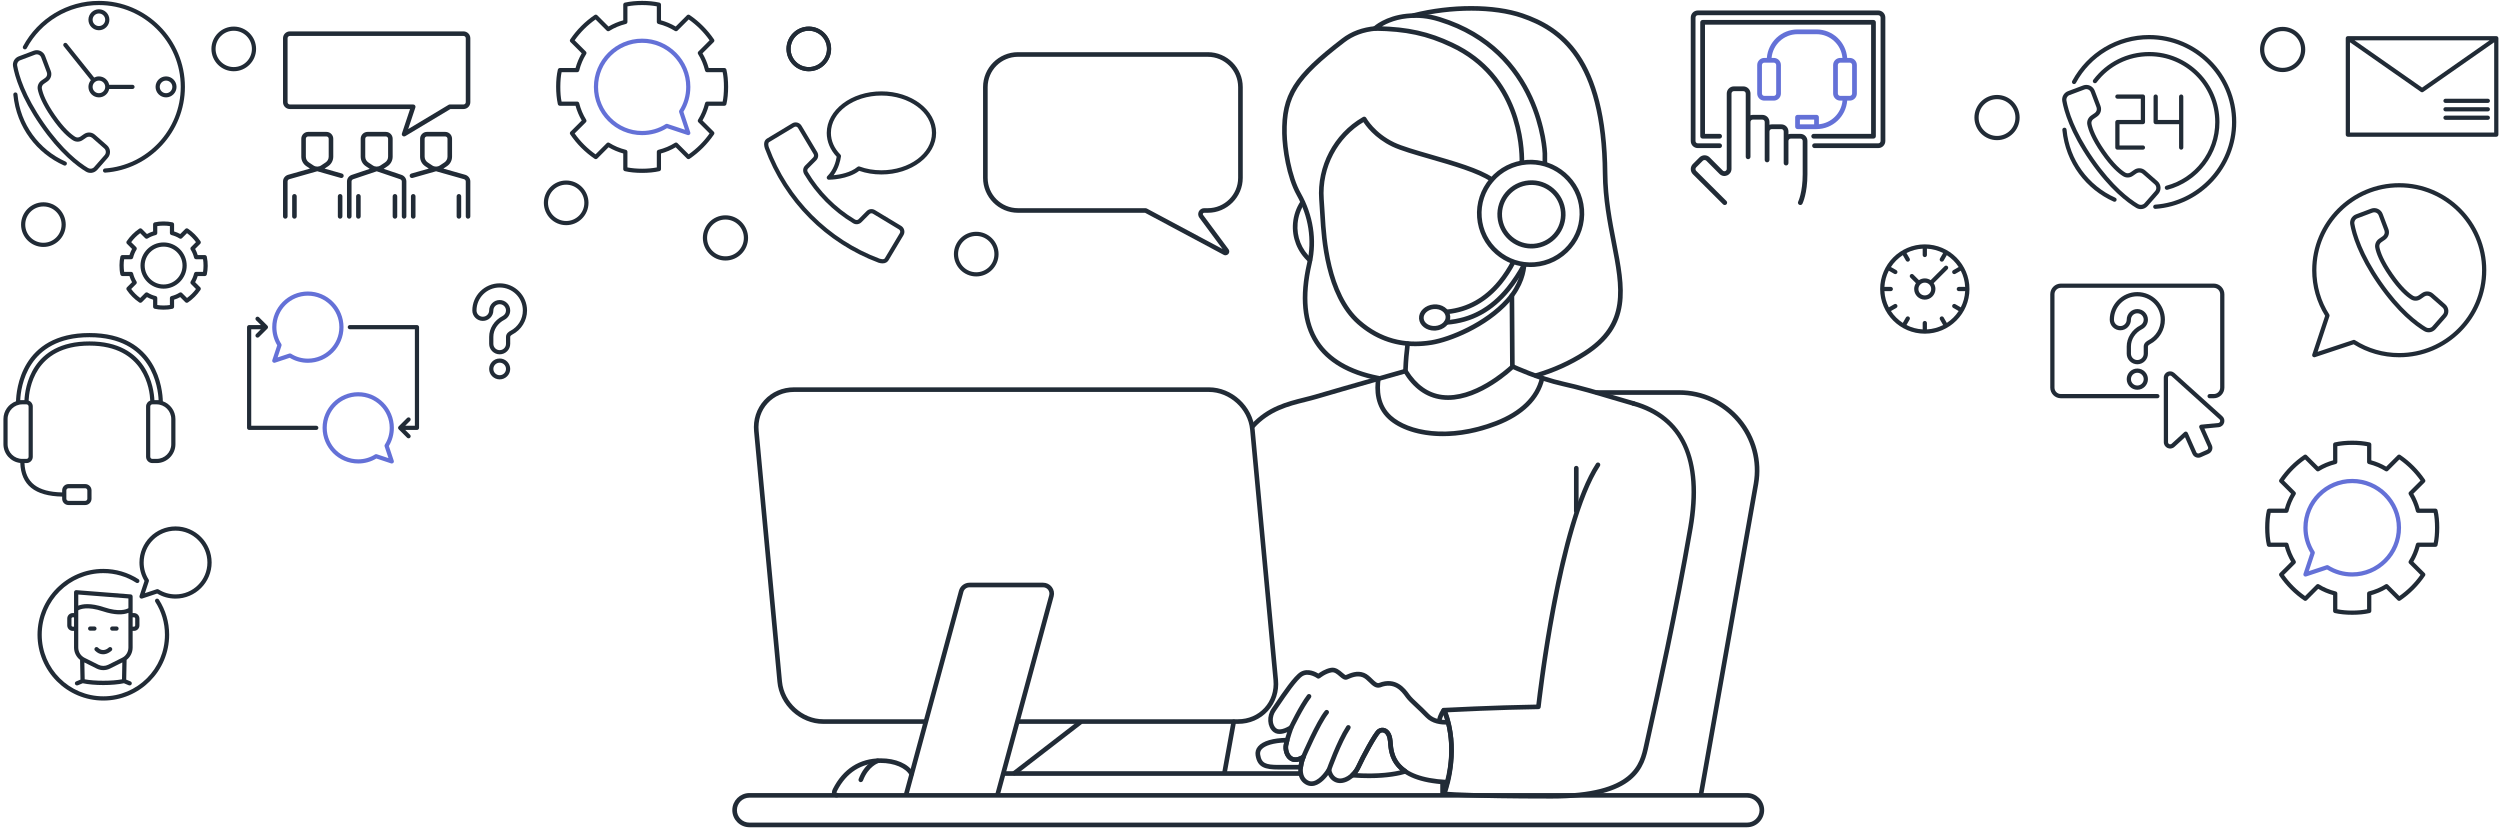<svg width="550" height="184" viewBox="0 0 550 184" fill="none" xmlns="http://www.w3.org/2000/svg">
<path d="M288.182 57.52C288.115 57.52 288.047 57.496 287.994 57.448C285.619 55.309 284.414 52.26 284.688 49.079C284.834 47.405 285.397 45.783 286.315 44.392C286.404 44.262 286.576 44.228 286.706 44.312C286.835 44.397 286.872 44.572 286.786 44.701C285.918 46.015 285.387 47.546 285.25 49.127C284.992 52.129 286.129 55.01 288.37 57.03C288.485 57.133 288.494 57.311 288.391 57.427C288.337 57.488 288.259 57.52 288.182 57.52Z" fill="#212B36" stroke="#212B36" stroke-width="0.458"/>
<path d="M374.236 174.96C374.22 174.96 374.203 174.958 374.188 174.955C374.034 174.927 373.932 174.783 373.96 174.63L386.029 106.414C386.89 101.493 385.539 96.477 382.326 92.653C379.112 88.828 374.404 86.635 369.409 86.635H351.339C351.183 86.635 351.058 86.509 351.058 86.353C351.058 86.197 351.183 86.072 351.339 86.072H369.409C374.571 86.072 379.436 88.338 382.757 92.291C386.077 96.244 387.473 101.425 386.584 106.51L374.513 174.726C374.489 174.863 374.37 174.96 374.236 174.96Z" fill="#212B36" stroke="#212B36" stroke-width="0.458"/>
<path d="M359.355 89.044C359.329 89.044 359.305 89.041 359.278 89.034C357.633 88.571 356.025 88.092 354.426 87.614C351.051 86.606 347.562 85.566 343.828 84.736C338.381 83.526 332.867 80.971 332.812 80.945C332.672 80.879 332.611 80.712 332.677 80.572C332.741 80.431 332.905 80.37 333.05 80.436C333.103 80.461 338.566 82.991 343.95 84.187C347.704 85.022 351.203 86.066 354.585 87.076C356.182 87.553 357.786 88.031 359.431 88.494C359.58 88.536 359.666 88.692 359.625 88.841C359.592 88.964 359.477 89.044 359.355 89.044Z" fill="#212B36" stroke="#212B36" stroke-width="0.458"/>
<path d="M269.401 170.222C269.385 170.222 269.367 170.22 269.351 170.217C269.199 170.19 269.097 170.045 269.125 169.891L271.14 158.746C271.169 158.593 271.31 158.498 271.468 158.519C271.62 158.547 271.722 158.691 271.694 158.846L269.679 169.99C269.654 170.126 269.535 170.222 269.401 170.222Z" fill="#212B36" stroke="#212B36" stroke-width="0.458"/>
<path d="M275.562 94.081C275.494 94.081 275.427 94.057 275.374 94.008C275.258 93.906 275.248 93.725 275.353 93.611C278.909 89.676 283.194 88.605 286.974 87.659C287.86 87.439 288.694 87.23 289.5 86.99C296.002 85.064 308.988 81.403 309.118 81.367C309.273 81.323 309.422 81.412 309.466 81.561C309.508 81.711 309.422 81.865 309.273 81.909C309.142 81.945 296.16 85.606 289.661 87.531C288.842 87.772 288.001 87.983 287.11 88.206C283.407 89.132 279.211 90.181 275.771 93.988C275.716 94.049 275.639 94.081 275.562 94.081Z" fill="#212B36" stroke="#212B36" stroke-width="0.458"/>
<path d="M317.447 95.729C312.13 95.729 307.923 94.182 305.587 92.055C302.689 89.416 302.57 85.76 302.98 83.158C303.004 83.005 303.134 82.902 303.301 82.923C303.456 82.948 303.559 83.091 303.536 83.245C303.147 85.71 303.253 89.166 305.968 91.636C309.728 95.062 318.557 96.913 329.057 92.88C334.573 90.762 338.006 87.417 338.987 83.205C339.026 83.055 339.169 82.96 339.327 82.994C339.478 83.029 339.571 83.181 339.537 83.332C338.511 87.733 334.957 91.217 329.258 93.404C324.983 95.049 320.971 95.729 317.447 95.729Z" fill="#212B36" stroke="#212B36" stroke-width="0.458"/>
<path d="M288.533 172.697C288.099 172.697 287.682 172.576 287.285 172.335C285.259 171.105 285.812 168.414 286.224 167.128C285.069 167.633 284.271 167.382 283.782 167.043C282.798 166.356 282.432 164.854 282.649 163.797C282.864 162.755 283.279 161.457 283.548 160.665C282.71 161.092 281.277 161.612 280.317 160.87C279.006 159.854 278.866 157.551 280.016 155.94C280.204 155.676 280.476 155.274 280.806 154.787C282.309 152.566 284.823 148.851 286.232 148.024C287.759 147.135 289.496 148.087 290.056 148.447C290.472 148.129 291.603 147.342 292.864 147.138C293.818 146.984 294.593 147.643 295.209 148.177C295.556 148.478 295.942 148.809 296.128 148.74L296.312 148.659C297.159 148.296 298.575 147.68 300.032 148.249C300.709 148.511 301.265 149.055 301.756 149.536C302.359 150.128 302.897 150.646 303.42 150.473C307.071 149.041 309.002 151.692 309.829 152.825L309.936 152.971C310.372 153.56 311.024 154.167 311.847 154.936C312.534 155.578 313.31 156.306 314.217 157.249C315.391 158.469 317.183 158.656 318.45 158.606C318.455 158.606 318.46 158.606 318.463 158.606C318.614 158.606 318.738 158.723 318.744 158.875C318.751 159.031 318.63 159.162 318.476 159.169C317.074 159.238 315.131 159.01 313.814 157.64C312.918 156.708 312.146 155.988 311.464 155.349C310.621 154.561 309.954 153.939 309.486 153.309L309.377 153.159C308.499 151.959 306.865 149.721 303.607 151.007C302.717 151.278 302.032 150.596 301.362 149.94C300.887 149.476 300.397 148.997 299.827 148.775C298.587 148.294 297.302 148.846 296.534 149.177L296.346 149.259C295.837 149.475 295.355 149.049 294.839 148.605C294.284 148.124 293.666 147.58 292.952 147.694C291.548 147.923 290.26 149 290.247 149.01C290.148 149.094 290.001 149.102 289.898 149.021C289.876 149.005 287.997 147.646 286.513 148.511C285.214 149.272 282.649 153.064 281.269 155.103C280.936 155.596 280.661 156.002 280.471 156.268C279.487 157.644 279.574 159.587 280.658 160.427C281.742 161.266 283.877 159.823 283.9 159.809C284.001 159.74 284.135 159.743 284.231 159.82C284.328 159.894 284.365 160.023 284.323 160.137C284.315 160.16 283.514 162.369 283.199 163.913C283.022 164.77 283.316 166.036 284.102 166.583C284.73 167.018 285.587 166.919 286.59 166.296C286.698 166.232 286.83 166.243 286.923 166.324C287.018 166.404 287.047 166.536 286.997 166.649C286.979 166.687 285.339 170.5 287.575 171.856C288.03 172.131 288.498 172.203 289.017 172.073C290.696 171.645 292.124 169.22 292.137 169.194C292.198 169.09 292.32 169.03 292.439 169.061C292.558 169.087 292.648 169.185 292.661 169.305C292.663 169.321 292.848 170.905 294.183 171.383C295.587 171.891 297.682 170.568 298.579 168.609C299.465 166.67 302.254 161.403 303.164 160.671C303.61 160.317 304.214 160.235 304.739 160.462C305.197 160.658 305.987 161.252 306.138 163.019L306.164 163.358C306.348 165.907 306.733 171.211 318.283 171.804C318.439 171.812 318.558 171.944 318.55 172.1C318.542 172.256 318.416 172.356 318.254 172.367C306.209 171.748 305.782 165.899 305.602 163.4L305.575 163.067C305.483 161.991 305.097 161.229 304.517 160.98C304.173 160.832 303.801 160.882 303.515 161.112C302.817 161.671 300.173 166.477 299.091 168.844C298.063 171.087 295.688 172.517 293.99 171.914C292.941 171.537 292.468 170.659 292.258 170.039C291.693 170.844 290.532 172.266 289.155 172.618C288.948 172.67 288.739 172.697 288.533 172.697Z" fill="#212B36" stroke="#212B36" stroke-width="0.458"/>
<path d="M301.18 170.962C300.062 170.962 298.832 170.92 297.489 170.819C297.378 170.809 297.28 170.735 297.244 170.631C297.207 170.526 297.236 170.407 297.318 170.331C297.867 169.825 298.29 169.244 298.582 168.609C299.47 166.67 302.257 161.403 303.167 160.671C303.613 160.317 304.217 160.235 304.742 160.462C305.2 160.658 305.99 161.252 306.141 163.019L306.165 163.341C306.281 164.907 306.472 167.528 309.352 169.465C309.442 169.526 309.489 169.632 309.473 169.74C309.457 169.847 309.381 169.936 309.278 169.968C307.944 170.376 305.314 170.962 301.18 170.962ZM298.137 170.298C303.394 170.627 306.763 170.063 308.56 169.587C305.908 167.533 305.711 164.857 305.602 163.382L305.576 163.067C305.485 161.991 305.099 161.229 304.518 160.98C304.174 160.832 303.803 160.882 303.516 161.112C302.818 161.671 300.174 166.477 299.092 168.844C299.092 168.845 299.092 168.845 299.092 168.845C298.853 169.367 298.533 169.854 298.137 170.298Z" fill="#212B36"/>
<path d="M298.838 168.726H298.845M301.18 170.962C300.062 170.962 298.832 170.92 297.489 170.819C297.378 170.809 297.28 170.735 297.244 170.631C297.207 170.526 297.236 170.407 297.318 170.331C297.867 169.825 298.29 169.244 298.582 168.609C299.47 166.67 302.257 161.403 303.167 160.671C303.613 160.317 304.217 160.235 304.742 160.462C305.2 160.658 305.99 161.252 306.141 163.019L306.165 163.341C306.281 164.907 306.472 167.528 309.352 169.465C309.442 169.526 309.489 169.632 309.473 169.74C309.457 169.847 309.381 169.936 309.278 169.968C307.944 170.376 305.314 170.962 301.18 170.962ZM298.137 170.298C303.394 170.627 306.763 170.063 308.56 169.587C305.908 167.533 305.711 164.857 305.602 163.382L305.576 163.067C305.485 161.991 305.099 161.229 304.518 160.98C304.174 160.832 303.803 160.882 303.516 161.112C302.818 161.671 300.174 166.477 299.092 168.844C299.092 168.845 299.092 168.845 299.092 168.845C298.853 169.367 298.533 169.854 298.137 170.298Z" stroke="#212B36" stroke-width="0.458"/>
<path d="M286.156 169.067H281.301C278.331 169.067 276.848 168.632 276.457 166.152C276.353 165.481 276.517 164.878 276.953 164.363C277.898 163.238 280.108 162.591 283.171 162.545C283.253 162.527 283.342 162.582 283.398 162.652C283.453 162.722 283.472 162.815 283.448 162.898C283.353 163.246 283.266 163.592 283.202 163.91C283.025 164.767 283.319 166.033 284.106 166.58C284.733 167.015 285.59 166.916 286.594 166.293C286.701 166.229 286.833 166.24 286.927 166.321C287.021 166.401 287.05 166.533 287.001 166.645C286.996 166.655 286.563 167.659 286.436 168.815C286.42 168.96 286.299 169.067 286.156 169.067ZM282.81 163.117C280.142 163.206 278.175 163.786 277.384 164.727C277.055 165.118 276.935 165.555 277.015 166.065C277.342 168.136 278.422 168.506 281.303 168.506H285.909C285.986 167.975 286.113 167.493 286.227 167.128C285.067 167.635 284.271 167.384 283.783 167.044C282.798 166.358 282.432 164.856 282.649 163.799C282.694 163.582 282.748 163.35 282.81 163.117Z" fill="#212B36" stroke="#212B36" stroke-width="0.458"/>
<path d="M341.334 175.46C322.661 175.46 317.727 174.936 317.679 174.931C317.59 174.921 317.513 174.871 317.468 174.796C317.423 174.719 317.417 174.627 317.449 174.545C317.483 174.458 320.939 165.763 317.608 156.562C317.555 156.416 317.631 156.255 317.775 156.202C317.922 156.141 318.082 156.224 318.136 156.369C321.159 164.717 318.716 172.655 318.102 174.402C319.52 174.516 325.432 174.897 341.334 174.897C359.574 174.897 360.997 168.246 361.939 163.846L362.004 163.55C362.134 162.945 362.337 162.03 362.599 160.845C364.353 152.934 368.459 134.409 371.621 116.071C374.194 101.155 370.041 92.058 359.278 89.031C359.128 88.989 359.043 88.833 359.083 88.684C359.127 88.536 359.276 88.452 359.432 88.489C370.361 91.562 374.768 101.133 372.177 116.164C369.011 134.517 364.903 153.053 363.149 160.965C362.887 162.147 362.684 163.062 362.554 163.667L362.491 163.961C361.51 168.543 360.029 175.46 341.334 175.46Z" fill="#212B36" stroke="#212B36" stroke-width="0.458"/>
<path d="M272.376 159.024H224.217C224.061 159.024 223.936 158.899 223.936 158.743C223.936 158.587 224.061 158.461 224.217 158.461H272.378C274.716 158.461 276.839 157.545 278.357 155.88C279.882 154.205 280.602 151.987 280.383 149.636L275.248 94.51C274.812 89.818 270.639 86 265.945 86H174.685C172.347 86 170.224 86.916 168.708 88.581C167.181 90.255 166.463 92.473 166.681 94.826L171.816 149.951C172.254 154.644 176.427 158.461 181.12 158.461H203.531C203.687 158.461 203.813 158.587 203.813 158.743C203.813 158.899 203.687 159.024 203.531 159.024H181.12C176.144 159.024 171.718 154.978 171.255 150.006L166.12 94.88C165.887 92.368 166.657 89.996 168.291 88.203C169.915 86.419 172.186 85.439 174.685 85.439H265.943C270.919 85.439 275.343 89.485 275.806 94.457L280.94 149.583C281.174 152.096 280.404 154.465 278.77 156.258C277.146 158.042 274.875 159.024 272.376 159.024Z" fill="#212B36" stroke="#212B36" stroke-width="0.458"/>
<path d="M199.364 175.034C199.34 175.034 199.316 175.031 199.29 175.024C199.141 174.984 199.05 174.83 199.092 174.678L211.186 130.032C211.438 129.085 212.3 128.422 213.281 128.422H229.493C230.172 128.422 230.799 128.729 231.213 129.268C231.626 129.807 231.764 130.492 231.589 131.148L219.753 174.825C219.712 174.976 219.563 175.061 219.407 175.023C219.257 174.982 219.169 174.828 219.209 174.677L231.045 131.002C231.174 130.516 231.073 130.009 230.767 129.611C230.462 129.213 229.997 128.983 229.493 128.983H213.281C212.554 128.983 211.916 129.475 211.729 130.177L199.636 174.825C199.602 174.952 199.488 175.034 199.364 175.034Z" fill="#212B36" stroke="#212B36" stroke-width="0.458"/>
<path d="M285.918 170.458H221.219C221.063 170.458 220.938 170.333 220.938 170.177C220.938 170.021 221.063 169.896 221.219 169.896H285.918C286.074 169.896 286.199 170.021 286.199 170.177C286.199 170.333 286.074 170.458 285.918 170.458Z" fill="#212B36" stroke="#212B36" stroke-width="0.458"/>
<path d="M317.365 175.082C317.209 175.082 317.084 174.957 317.084 174.801V172.17C317.084 172.014 317.209 171.888 317.365 171.888C317.521 171.888 317.647 172.014 317.647 172.17V174.801C317.647 174.957 317.521 175.082 317.365 175.082Z" fill="#212B36" stroke="#212B36" stroke-width="0.458"/>
<path d="M184.098 175.204C183.77 175.204 183.509 175.076 183.366 174.841C183.184 174.543 183.212 174.115 183.442 173.662C185.637 169.339 189.201 167.057 193.749 167.057C197.026 167.057 199.726 168.231 200.796 170.121C200.871 170.256 200.825 170.426 200.689 170.503C200.553 170.581 200.382 170.532 200.305 170.397C199.35 168.71 196.777 167.62 193.747 167.62C189.424 167.62 186.036 169.797 183.943 173.918C183.781 174.238 183.789 174.458 183.844 174.55C183.882 174.612 183.968 174.645 184.096 174.645C184.252 174.645 184.378 174.77 184.378 174.926C184.378 175.082 184.254 175.204 184.098 175.204Z" fill="#212B36" stroke="#212B36" stroke-width="0.458"/>
<path d="M384.359 181.764H164.867C162.918 181.764 161.334 180.18 161.334 178.232C161.334 176.283 162.918 174.699 164.867 174.699H384.359C386.308 174.699 387.892 176.283 387.892 178.232C387.892 180.18 386.308 181.764 384.359 181.764ZM164.867 175.26C163.228 175.26 161.895 176.594 161.895 178.232C161.895 179.871 163.228 181.203 164.867 181.203H384.359C385.996 181.203 387.331 179.871 387.331 178.232C387.331 176.594 385.998 175.26 384.359 175.26H164.867Z" fill="#212B36" stroke="#212B36" stroke-width="0.458"/>
<path d="M318.245 71.219C318.099 71.219 317.975 71.106 317.964 70.958C317.952 70.802 318.068 70.667 318.224 70.656C323.562 70.254 327.934 67.88 331.591 63.398C332.812 61.904 334.243 59.738 334.998 58.245C335.067 58.107 335.234 58.051 335.375 58.121C335.514 58.191 335.57 58.361 335.499 58.499C334.727 60.022 333.267 62.234 332.027 63.755C328.267 68.362 323.766 70.804 318.264 71.217C318.26 71.219 318.252 71.219 318.245 71.219Z" fill="#212B36" stroke="#212B36" stroke-width="0.458"/>
<path d="M318.461 68.873C318.318 68.873 318.196 68.765 318.181 68.62C318.165 68.466 318.278 68.327 318.43 68.311C322.896 67.847 326.722 65.7 329.8 61.927C330.852 60.636 331.947 58.963 332.653 57.564C332.724 57.425 332.893 57.368 333.031 57.44C333.17 57.509 333.226 57.68 333.155 57.818C332.431 59.251 331.312 60.962 330.236 62.282C327.06 66.174 323.107 68.392 318.488 68.871C318.479 68.873 318.471 68.873 318.461 68.873Z" fill="#212B36" stroke="#212B36" stroke-width="0.458"/>
<path d="M339.872 36.233C339.716 36.233 339.59 36.107 339.59 35.951V33.756C339.584 33.54 338.761 11.362 316.621 4.529C314.149 3.766 312.036 3.549 309.558 3.802C306.401 4.123 304.278 5.322 303.302 5.997C309.767 6.15 314.363 7.185 319.486 9.612C334.562 16.63 335.129 32.471 335.091 35.576C335.089 35.731 334.964 35.853 334.809 35.853C334.663 35.887 334.526 35.724 334.528 35.568C334.565 32.524 334.01 16.994 319.245 10.122C313.99 7.632 309.294 6.631 302.491 6.545C302.377 6.545 302.272 6.473 302.232 6.367C302.19 6.259 302.218 6.138 302.301 6.06C302.403 5.965 304.85 3.717 309.5 3.242C312.06 2.983 314.236 3.207 316.785 3.993C339.319 10.947 340.144 33.523 340.15 33.749V35.953C340.153 36.107 340.028 36.233 339.872 36.233Z" fill="#212B36" stroke="#212B36" stroke-width="0.458"/>
<path d="M315.526 72.508C313.888 72.508 312.522 71.47 312.416 70.09C312.308 68.63 313.656 67.333 315.423 67.201C316.266 67.132 317.086 67.346 317.723 67.788C318.381 68.244 318.772 68.89 318.826 69.607C318.879 70.326 318.59 71.024 318.008 71.573C317.442 72.106 316.665 72.434 315.821 72.497C315.723 72.505 315.625 72.508 315.526 72.508ZM312.979 70.048C313.066 71.199 314.301 72.045 315.779 71.936C316.495 71.881 317.151 71.608 317.622 71.164C318.077 70.735 318.307 70.198 318.265 69.651C318.225 69.104 317.919 68.609 317.405 68.252C316.871 67.882 316.189 67.711 315.467 67.763C314.01 67.872 312.894 68.898 312.979 70.048Z" fill="#212B36" stroke="#212B36" stroke-width="0.458"/>
<path d="M336.712 58.519C333.945 58.519 331.302 57.541 329.182 55.719C326.839 53.704 325.422 50.896 325.191 47.815C324.959 44.732 325.942 41.744 327.957 39.401C329.973 37.057 332.781 35.641 335.864 35.409C342.216 34.938 347.79 39.719 348.27 46.081C348.5 49.164 347.519 52.15 345.502 54.493C343.487 56.837 340.679 58.253 337.596 58.486C337.3 58.507 337.006 58.519 336.712 58.519ZM336.739 35.938C336.462 35.938 336.184 35.948 335.904 35.969C332.973 36.189 330.301 37.538 328.383 39.767C326.466 41.996 325.531 44.839 325.752 47.771C325.972 50.703 327.321 53.374 329.549 55.291C331.778 57.208 334.611 58.147 337.554 57.924C340.486 57.703 343.156 56.354 345.076 54.125C346.993 51.896 347.927 49.054 347.707 46.121C347.274 40.348 342.437 35.938 336.739 35.938Z" fill="#212B36" stroke="#212B36" stroke-width="0.458"/>
<path d="M336.914 54.441C333.15 54.441 329.956 51.526 329.668 47.714C329.369 43.715 332.378 40.216 336.376 39.915C340.383 39.599 343.87 42.625 344.174 46.621C344.319 48.559 343.701 50.436 342.434 51.909C341.168 53.381 339.402 54.273 337.464 54.418C337.281 54.434 337.098 54.441 336.914 54.441ZM330.231 47.672C330.507 51.359 333.703 54.124 337.424 53.86C339.211 53.725 340.838 52.903 342.009 51.544C343.178 50.185 343.748 48.453 343.613 46.666C343.334 42.977 340.128 40.194 336.418 40.478C332.73 40.755 329.953 43.983 330.231 47.672Z" fill="#212B36" stroke="#212B36" stroke-width="0.458"/>
<path d="M317.677 174.762C317.646 174.762 317.617 174.757 317.585 174.748C317.439 174.698 317.359 174.537 317.41 174.389C321.109 163.49 317.418 156.445 317.379 156.374C317.334 156.289 317.336 156.187 317.383 156.102C317.429 156.019 317.516 155.964 317.613 155.959C317.72 155.953 328.486 155.379 338.197 155.226C338.579 151.839 342.898 115.015 351.317 102.104C351.404 101.972 351.579 101.939 351.706 102.022C351.836 102.107 351.873 102.281 351.788 102.411C343.077 115.771 338.772 155.137 338.73 155.533C338.715 155.674 338.596 155.782 338.455 155.784C329.771 155.914 320.158 156.39 318.061 156.498C318.785 158.149 321.228 164.888 317.944 174.569C317.904 174.688 317.796 174.762 317.677 174.762Z" fill="#212B36" stroke="#212B36" stroke-width="0.458"/>
<path d="M284.061 160.32C284.02 160.32 283.977 160.312 283.938 160.293C283.798 160.226 283.741 160.058 283.806 159.917C283.898 159.73 286.04 155.279 287.758 153.021C287.856 152.897 288.03 152.876 288.153 152.968C288.276 153.063 288.301 153.24 288.206 153.363C286.521 155.576 284.336 160.115 284.315 160.163C284.266 160.263 284.165 160.32 284.061 160.32Z" fill="#212B36" stroke="#212B36" stroke-width="0.458"/>
<path d="M286.741 166.816C286.704 166.816 286.665 166.809 286.63 166.793C286.487 166.732 286.421 166.565 286.482 166.424C286.615 166.113 289.779 158.772 291.65 156.506C291.749 156.387 291.929 156.369 292.046 156.469C292.165 156.567 292.183 156.745 292.083 156.864C290.263 159.069 287.03 166.571 287 166.647C286.955 166.752 286.848 166.816 286.741 166.816Z" fill="#212B36" stroke="#212B36" stroke-width="0.458"/>
<path d="M292.382 169.616C292.35 169.616 292.319 169.611 292.287 169.6C292.14 169.548 292.063 169.387 292.116 169.24C292.139 169.18 294.294 163.108 296.401 159.873C296.487 159.742 296.663 159.708 296.79 159.791C296.92 159.877 296.957 160.05 296.872 160.181C294.8 163.36 292.67 169.367 292.647 169.428C292.605 169.543 292.498 169.616 292.382 169.616Z" fill="#212B36" stroke="#212B36" stroke-width="0.458"/>
<path d="M316.646 158.809C316.633 158.809 316.619 158.809 316.606 158.806C316.452 158.783 316.346 158.642 316.37 158.487C316.55 157.252 317.368 156.122 317.404 156.075C317.495 155.949 317.674 155.925 317.798 156.014C317.923 156.107 317.95 156.282 317.859 156.408C317.851 156.417 317.087 157.476 316.926 158.569C316.904 158.709 316.785 158.809 316.646 158.809Z" fill="#212B36" stroke="#212B36" stroke-width="0.458"/>
<path d="M346.783 112.716C346.627 112.716 346.502 112.591 346.502 112.435V102.997C346.502 102.841 346.627 102.715 346.783 102.715C346.939 102.715 347.065 102.841 347.065 102.997V112.435C347.065 112.591 346.939 112.716 346.783 112.716Z" fill="#212B36" stroke="#212B36" stroke-width="0.458"/>
<path d="M337.87 82.91C337.748 82.91 337.636 82.832 337.6 82.708C337.557 82.558 337.642 82.402 337.792 82.359C341.658 81.239 345.273 79.612 348.537 77.52C358.253 71.296 356.717 63.398 354.769 53.397C353.89 48.873 352.891 43.745 352.841 38.175C352.609 13.028 343.076 6.547 334.796 3.712C328.647 1.607 319.334 1.592 311.072 3.677C310.911 3.712 310.768 3.622 310.729 3.472C310.692 3.321 310.782 3.168 310.933 3.13C319.293 1.02 328.733 1.041 334.977 3.18C343.433 6.076 353.169 12.669 353.402 38.171C353.452 43.688 354.446 48.789 355.321 53.291C357.307 63.501 358.878 71.565 348.841 77.994C345.53 80.115 341.867 81.765 337.949 82.899C337.922 82.907 337.896 82.91 337.87 82.91Z" fill="#212B36" stroke="#212B36" stroke-width="0.458"/>
<path d="M303.13 83.449C303.112 83.449 303.094 83.447 303.075 83.444C296.641 82.161 292.056 79.467 289.449 75.437C286.667 71.137 286.104 65.259 287.775 57.966L287.818 57.774C288.936 52.823 288.111 47.533 285.496 42.879C283.254 38.892 282.355 32.608 282.297 29.356C282.146 20.9 284.703 16.843 295.33 8.681C297.366 7.118 299.762 6.232 302.658 5.973C302.806 5.957 302.951 6.074 302.962 6.229C302.977 6.383 302.863 6.52 302.708 6.534C299.923 6.783 297.62 7.631 295.673 9.128C285.229 17.15 282.714 21.119 282.86 29.348C282.916 32.542 283.796 38.709 285.986 42.604C288.67 47.38 289.516 52.811 288.368 57.898L288.325 58.091C286.688 65.233 287.225 70.966 289.922 75.135C292.442 79.031 296.906 81.643 303.184 82.897C303.337 82.928 303.435 83.076 303.406 83.229C303.381 83.357 303.262 83.449 303.13 83.449Z" fill="#212B36" stroke="#212B36" stroke-width="0.458"/>
<path d="M311.371 75.934C306.655 75.934 302.432 74.324 298.777 71.127C291.712 64.945 290.953 52.083 290.702 47.855C290.633 46.665 290.538 45.247 290.44 43.828C289.938 36.611 293.623 29.623 299.821 26.026L299.991 25.928C300.059 25.892 300.139 25.884 300.207 25.904C300.279 25.924 300.34 25.974 300.375 26.04C300.393 26.074 302.254 29.446 306.651 31.545C308.391 32.375 311.491 33.269 314.775 34.216C319.794 35.664 325.484 37.304 328.335 39.268C328.462 39.356 328.496 39.53 328.408 39.658C328.318 39.785 328.141 39.819 328.015 39.731C325.241 37.819 319.6 36.193 314.621 34.757C311.314 33.803 308.191 32.904 306.411 32.052C302.492 30.181 300.551 27.402 300.026 26.556C294.058 30.059 290.517 36.812 291.003 43.788C291.103 45.211 291.196 46.631 291.265 47.822C291.511 51.99 292.26 64.675 299.147 70.703C303.579 74.582 308.883 76.05 314.894 75.079C318.987 74.415 326.843 71.142 331.491 65.944C334.479 62.606 334.95 59.418 335.014 58.204C335.022 58.05 335.167 57.926 335.31 57.939C335.466 57.947 335.585 58.078 335.577 58.234C335.509 59.51 335.017 62.85 331.912 66.32C326.904 71.919 318.871 75.005 314.986 75.635C313.752 75.835 312.546 75.934 311.371 75.934Z" fill="#212B36" stroke="#212B36" stroke-width="0.458"/>
<path d="M318.577 87.754C318.113 87.754 317.648 87.727 317.185 87.667C313.864 87.246 311.096 85.266 308.957 81.785C308.928 81.736 308.916 81.682 308.917 81.626C309.023 78.88 309.182 77.563 309.287 76.69C309.337 76.27 309.377 75.947 309.393 75.604C309.401 75.453 309.525 75.337 309.675 75.337C309.679 75.337 309.684 75.337 309.687 75.337C309.843 75.344 309.964 75.476 309.956 75.632C309.938 75.986 309.9 76.322 309.848 76.757C309.745 77.611 309.591 78.896 309.483 81.561C311.522 84.845 314.137 86.712 317.257 87.108C324.192 87.997 331.562 81.381 332.44 80.566L332.337 65.022C332.336 64.867 332.461 64.741 332.617 64.74H332.619C332.773 64.74 332.9 64.863 332.9 65.019L333.005 80.685C333.006 80.762 332.974 80.836 332.918 80.889C332.609 81.188 325.716 87.754 318.577 87.754Z" fill="#212B36" stroke="#212B36" stroke-width="0.458"/>
<path d="M223.169 170.372C223.085 170.372 223.002 170.335 222.945 170.262C222.85 170.14 222.873 169.963 222.997 169.868L237.483 158.687C237.606 158.592 237.782 158.614 237.879 158.738C237.974 158.86 237.951 159.037 237.828 159.132L223.341 170.314C223.289 170.354 223.23 170.372 223.169 170.372Z" fill="#212B36" stroke="#212B36" stroke-width="0.458"/>
<path d="M189.378 171.848C189.344 171.848 189.311 171.843 189.279 171.83C189.134 171.775 189.06 171.613 189.113 171.467C190.449 167.914 192.919 167.144 193.024 167.112C193.172 167.067 193.328 167.152 193.373 167.3C193.418 167.449 193.333 167.607 193.185 167.652C193.162 167.658 190.871 168.389 189.64 171.664C189.599 171.779 189.491 171.848 189.378 171.848Z" fill="#212B36" stroke="#212B36" stroke-width="0.458"/>
<path d="M269.612 55.939C269.514 55.939 269.415 55.915 269.322 55.865L251.97 46.587H223.952C219.841 46.587 216.498 43.244 216.498 39.133V19.16C216.498 15.049 219.841 11.706 223.952 11.706H265.726C269.837 11.706 273.18 15.049 273.18 19.16V39.133C273.18 43.244 269.837 46.587 265.726 46.587H264.919C264.718 46.587 264.543 46.695 264.453 46.875C264.363 47.055 264.379 47.259 264.499 47.422L270.092 54.972C270.265 55.204 270.253 55.508 270.065 55.727C269.945 55.866 269.781 55.939 269.612 55.939ZM223.952 12.268C220.152 12.268 217.059 15.361 217.059 19.161V39.135C217.059 42.935 220.152 46.028 223.952 46.028H252.041C252.087 46.028 252.132 46.039 252.172 46.061L269.586 55.373L269.637 55.312L264.044 47.761C263.798 47.43 263.761 46.994 263.946 46.626C264.133 46.258 264.504 46.029 264.916 46.029H265.723C269.523 46.029 272.616 42.937 272.616 39.136V19.163C272.616 15.363 269.523 12.27 265.723 12.27L223.952 12.268Z" fill="#212B36" stroke="#212B36" stroke-width="0.458"/>
<path d="M177.934 15.676C175.224 15.676 173.02 13.472 173.02 10.761C173.02 8.051 175.224 5.846 177.934 5.846C180.645 5.846 182.849 8.051 182.849 10.761C182.849 13.472 180.645 15.676 177.934 15.676ZM177.934 6.768C175.733 6.768 173.941 8.559 173.941 10.761C173.941 12.963 175.733 14.755 177.934 14.755C180.136 14.755 181.928 12.963 181.928 10.761C181.928 8.559 180.136 6.768 177.934 6.768Z" fill="#212B36"/>
<path d="M124.558 49.539C121.848 49.539 119.644 47.334 119.644 44.624C119.644 41.914 121.848 39.709 124.558 39.709C127.269 39.709 129.473 41.914 129.473 44.624C129.473 47.334 127.269 49.539 124.558 49.539ZM124.558 40.63C122.357 40.63 120.565 42.422 120.565 44.624C120.565 46.826 122.357 48.617 124.558 48.617C126.76 48.617 128.552 46.826 128.552 44.624C128.552 42.422 126.76 40.63 124.558 40.63Z" fill="#212B36"/>
<path d="M9.55 54.331C6.84 54.331 4.635 52.126 4.635 49.416C4.635 46.706 6.84 44.501 9.55 44.501C12.26 44.501 14.465 46.706 14.465 49.416C14.465 52.126 12.26 54.331 9.55 54.331ZM9.55 45.422C7.348 45.422 5.556 47.214 5.556 49.416C5.556 51.618 7.348 53.409 9.55 53.409C11.752 53.409 13.543 51.618 13.543 49.416C13.543 47.214 11.752 45.422 9.55 45.422Z" fill="#212B36"/>
<path d="M51.425 15.676C48.715 15.676 46.51 13.472 46.51 10.761C46.51 8.051 48.715 5.846 51.425 5.846C54.135 5.846 56.34 8.051 56.34 10.761C56.34 13.472 54.135 15.676 51.425 15.676ZM51.425 6.768C49.223 6.768 47.431 8.559 47.431 10.761C47.431 12.963 49.223 14.755 51.425 14.755C53.627 14.755 55.418 12.963 55.418 10.761C55.418 8.559 53.627 6.768 51.425 6.768Z" fill="#212B36"/>
<path d="M159.361 14.962H155.914C155.596 13.813 155.139 12.728 154.553 11.727L157.029 9.251C157.186 9.094 157.209 8.849 157.085 8.666C155.645 6.544 153.84 4.739 151.718 3.299C151.536 3.178 151.291 3.199 151.133 3.355L148.656 5.832C147.656 5.246 146.57 4.788 145.422 4.47V1.023C145.422 0.806 145.271 0.618 145.058 0.572C142.754 0.067 139.781 0.067 137.476 0.572C137.263 0.618 137.113 0.806 137.113 1.023V4.47C135.964 4.788 134.879 5.246 133.878 5.832L131.402 3.355C131.245 3.199 130.998 3.177 130.816 3.299C128.694 4.739 126.889 6.544 125.45 8.666C125.325 8.849 125.349 9.094 125.505 9.251L127.982 11.727C127.396 12.728 126.939 13.813 126.621 14.962H123.173C122.956 14.962 122.772 15.113 122.722 15.325C122.215 17.471 122.226 20.649 122.722 22.908C122.769 23.118 122.956 23.27 123.173 23.27H126.621C126.939 24.42 127.396 25.506 127.982 26.505L125.505 28.98C125.349 29.137 125.325 29.382 125.45 29.566C126.888 31.686 128.693 33.491 130.816 34.934C131.001 35.056 131.246 35.036 131.402 34.878L133.878 32.4C134.884 32.992 135.949 33.441 137.113 33.762V37.209C137.113 37.425 137.264 37.61 137.475 37.66C139.629 38.165 142.892 38.165 145.059 37.66C145.271 37.61 145.422 37.425 145.422 37.209V33.762C146.586 33.441 147.65 32.992 148.656 32.4L151.133 34.878C151.291 35.036 151.535 35.054 151.719 34.934C153.841 33.491 155.646 31.686 157.085 29.566C157.209 29.382 157.186 29.137 157.029 28.98L154.553 26.505C155.139 25.506 155.596 24.42 155.914 23.27H159.361C159.579 23.27 159.763 23.118 159.812 22.908C160.319 20.748 160.314 17.437 159.812 15.325C159.762 15.113 159.579 14.962 159.361 14.962ZM158.985 22.347H155.559C155.347 22.347 155.162 22.491 155.111 22.697C154.783 24.006 154.268 25.228 153.579 26.33C153.464 26.512 153.491 26.75 153.644 26.901L156.104 29.36C154.842 31.145 153.299 32.687 151.513 33.953L149.053 31.492C148.901 31.34 148.664 31.313 148.482 31.427C147.367 32.124 146.179 32.626 144.847 32.959C144.643 33.01 144.498 33.195 144.498 33.406V36.832C142.52 37.211 140.014 37.211 138.036 36.832V33.406C138.036 33.195 137.892 33.01 137.687 32.959C136.356 32.626 135.167 32.124 134.053 31.427C133.871 31.313 133.635 31.34 133.481 31.492L131.021 33.953C129.235 32.687 127.693 31.145 126.43 29.36L128.891 26.901C129.043 26.75 129.07 26.512 128.956 26.33C128.267 25.228 127.751 24.006 127.424 22.697C127.373 22.491 127.188 22.347 126.976 22.347H123.55C123.165 20.685 123.196 17.523 123.55 15.885H126.976C127.188 15.885 127.373 15.741 127.424 15.535C127.756 14.209 128.257 13.021 128.956 11.901C129.07 11.719 129.043 11.483 128.891 11.331L126.43 8.87C127.693 7.085 129.235 5.543 131.021 4.28L133.481 6.74C133.635 6.892 133.873 6.917 134.052 6.805C135.172 6.107 136.36 5.605 137.686 5.274C137.892 5.222 138.036 5.037 138.036 4.825V1.4C140.019 1.021 142.515 1.021 144.498 1.4V4.825C144.498 5.037 144.643 5.222 144.848 5.274C146.174 5.605 147.363 6.107 148.482 6.805C148.663 6.917 148.901 6.892 149.053 6.74L151.513 4.28C153.299 5.543 154.841 7.085 156.104 8.87L153.644 11.331C153.491 11.483 153.464 11.719 153.579 11.901C154.278 13.021 154.779 14.209 155.111 15.535C155.162 15.741 155.347 15.885 155.559 15.885H158.985C159.373 17.639 159.344 20.749 158.985 22.347Z" fill="#212B36"/>
<path d="M141.268 8.501C135.415 8.501 130.653 13.262 130.653 19.116C130.653 24.97 135.415 29.731 141.268 29.731C143.219 29.731 145.107 29.203 146.745 28.202L151.276 29.708C151.631 29.82 151.976 29.5 151.86 29.124L150.355 24.593C151.355 22.954 151.883 21.067 151.883 19.116C151.883 13.262 147.122 8.501 141.268 8.501ZM149.41 24.678L150.693 28.541L146.83 27.258C146.695 27.213 146.554 27.233 146.435 27.306C144.903 28.289 143.116 28.808 141.268 28.808C135.924 28.808 131.576 24.46 131.576 19.116C131.576 13.773 135.924 9.424 141.268 9.424C146.612 9.424 150.96 13.773 150.96 19.116C150.96 20.964 150.441 22.751 149.458 24.283C149.385 24.4 149.367 24.544 149.41 24.678Z" fill="#6471D7"/>
<path d="M14.415 35.541C8.592 32.934 4.447 27.324 3.854 20.785C3.793 20.121 2.872 20.237 2.931 20.841C3.644 28.119 8.162 33.746 14.06 36.394C14.614 36.642 15.024 35.814 14.415 35.541Z" fill="#212B36"/>
<path d="M21.762 0.194C14.785 0.194 8.388 4.023 5.073 10.185C4.952 10.409 5.035 10.688 5.26 10.809C5.482 10.93 5.765 10.845 5.884 10.622C9.041 4.759 15.124 1.117 21.762 1.117C31.687 1.117 39.762 9.192 39.762 19.117C39.762 28.512 32.433 36.395 23.078 37.063C22.824 37.081 22.633 37.301 22.651 37.556C22.667 37.799 22.872 38 23.143 37.983C32.979 37.28 40.685 28.994 40.685 19.117C40.685 8.682 32.197 0.194 21.762 0.194Z" fill="#212B36"/>
<path d="M23.54 31.962L20.888 29.634C20.21 29.045 19.224 28.985 18.479 29.497L17.671 30.056C17.329 30.294 16.889 30.307 16.545 30.094C15.625 29.521 14.107 28.232 12.101 25.34C10.098 22.446 9.425 20.571 9.214 19.509C9.135 19.111 9.303 18.701 9.645 18.467L10.453 17.906C11.194 17.392 11.488 16.446 11.17 15.606L9.925 12.305C9.544 11.293 8.408 10.785 7.401 11.162L4.107 12.404C4.107 12.406 4.105 12.406 4.105 12.406C3.222 12.739 2.702 13.662 2.872 14.6C3.265 16.778 4.566 21.359 8.873 27.577C13.175 33.788 17.006 36.619 18.91 37.758C19.64 38.195 20.663 38.161 21.398 37.374L23.72 34.726C24.432 33.914 24.351 32.674 23.54 31.962ZM23.028 34.117L20.706 36.765C20.374 37.144 19.819 37.225 19.382 36.965C17.545 35.867 13.835 33.119 9.631 27.051C5.425 20.977 4.159 16.54 3.78 14.438C3.69 13.936 3.964 13.446 4.433 13.268L7.725 12.027C8.26 11.822 8.861 12.095 9.061 12.629L10.307 15.932C10.474 16.376 10.319 16.877 9.926 17.147L9.119 17.706C8.475 18.153 8.158 18.93 8.309 19.689C8.536 20.838 9.248 22.841 11.343 25.866C13.438 28.888 15.063 30.26 16.056 30.877C16.714 31.288 17.554 31.262 18.198 30.815L19.004 30.256C19.397 29.988 19.921 30.018 20.278 30.328L22.93 32.654C23.359 33.033 23.403 33.687 23.028 34.117Z" fill="#212B36"/>
<path d="M24.068 4.347C24.068 3.074 23.034 2.04 21.761 2.04C20.488 2.04 19.453 3.074 19.453 4.347C19.453 5.62 20.488 6.655 21.761 6.655C23.034 6.655 24.068 5.62 24.068 4.347ZM20.376 4.347C20.376 3.585 20.998 2.963 21.761 2.963C22.523 2.963 23.145 3.585 23.145 4.347C23.145 5.11 22.523 5.732 21.761 5.732C20.998 5.732 20.376 5.11 20.376 4.347Z" fill="#212B36"/>
<path d="M36.53 21.424C37.803 21.424 38.838 20.389 38.838 19.116C38.838 17.843 37.803 16.808 36.53 16.808C35.258 16.808 34.223 17.843 34.223 19.116C34.223 20.389 35.258 21.424 36.53 21.424ZM36.53 17.731C37.293 17.731 37.915 18.353 37.915 19.116C37.915 19.879 37.293 20.501 36.53 20.501C35.768 20.501 35.146 19.879 35.146 19.116C35.146 18.354 35.768 17.731 36.53 17.731Z" fill="#212B36"/>
<path d="M14.089 9.525C13.89 9.686 13.858 9.976 14.017 10.174L19.993 17.637C19.657 18.038 19.454 18.554 19.454 19.117C19.454 20.39 20.489 21.424 21.762 21.424C22.877 21.424 23.809 20.631 24.023 19.578H29.146C29.4 19.578 29.608 19.371 29.608 19.117C29.608 18.863 29.4 18.655 29.146 18.655H24.023C23.809 17.603 22.877 16.809 21.762 16.809C21.385 16.809 21.031 16.901 20.716 17.062L14.738 9.597C14.579 9.399 14.287 9.365 14.089 9.525ZM21.762 17.732C22.524 17.732 23.146 18.354 23.146 19.117C23.146 19.88 22.524 20.502 21.762 20.502C20.999 20.502 20.377 19.879 20.377 19.117C20.377 18.354 20.999 17.732 21.762 17.732Z" fill="#212B36"/>
<path d="M60.493 79.796L63.734 78.719C64.932 79.439 66.309 79.819 67.732 79.819C72.057 79.819 75.577 76.299 75.577 71.973C75.577 67.647 72.057 64.127 67.732 64.127C63.406 64.127 59.887 67.647 59.887 71.973C59.887 73.395 60.266 74.773 60.986 75.971L59.91 79.212C59.795 79.582 60.13 79.91 60.493 79.796ZM60.81 71.973C60.81 68.156 63.915 65.05 67.732 65.05C71.549 65.05 74.654 68.156 74.654 71.973C74.654 75.79 71.549 78.896 67.732 78.896C66.411 78.896 65.136 78.525 64.044 77.824C63.925 77.75 63.78 77.732 63.649 77.775L61.076 78.629L61.931 76.056C61.975 75.925 61.956 75.78 61.881 75.662C61.18 74.569 60.81 73.294 60.81 71.973Z" fill="#6471D7"/>
<path d="M78.809 86.281C74.484 86.281 70.964 89.801 70.964 94.127C70.964 98.453 74.484 101.973 78.809 101.973C80.231 101.973 81.609 101.594 82.806 100.873L86.047 101.95C86.411 102.064 86.745 101.736 86.631 101.366L85.555 98.125C86.275 96.927 86.654 95.549 86.654 94.127C86.654 89.801 83.134 86.281 78.809 86.281ZM84.61 98.21L85.464 100.783L82.892 99.929C82.76 99.886 82.616 99.904 82.497 99.978C81.405 100.679 80.129 101.05 78.809 101.05C74.992 101.05 71.887 97.945 71.887 94.127C71.887 90.31 74.992 87.204 78.809 87.204C82.626 87.204 85.731 90.31 85.731 94.127C85.731 95.448 85.361 96.723 84.659 97.816C84.585 97.934 84.566 98.079 84.61 98.21Z" fill="#6471D7"/>
<path d="M69.579 93.665H55.272V72.435H57.388L56.33 73.493C56.15 73.674 56.15 73.966 56.33 74.146C56.51 74.326 56.802 74.326 56.983 74.146L58.829 72.3C59.009 72.12 59.009 71.828 58.829 71.647L56.983 69.801C56.802 69.621 56.51 69.621 56.33 69.801C56.15 69.981 56.15 70.274 56.33 70.454L57.388 71.512H54.81C54.555 71.512 54.349 71.719 54.349 71.974V94.127C54.349 94.381 54.555 94.588 54.81 94.588H69.579C69.834 94.588 70.04 94.381 70.04 94.127C70.04 93.873 69.834 93.665 69.579 93.665Z" fill="#212B36"/>
<path d="M91.732 71.512H76.963C76.709 71.512 76.502 71.719 76.502 71.974C76.502 72.228 76.709 72.435 76.963 72.435H91.271V93.665H89.154L90.212 92.607C90.393 92.426 90.393 92.134 90.212 91.954C90.032 91.774 89.74 91.774 89.56 91.954L87.714 93.8C87.533 93.981 87.533 94.272 87.714 94.453L89.56 96.299C89.74 96.479 90.032 96.479 90.212 96.299C90.393 96.119 90.393 95.827 90.212 95.646L89.154 94.588H91.732C91.986 94.588 92.194 94.381 92.194 94.126V71.974C92.194 71.719 91.986 71.512 91.732 71.512Z" fill="#212B36"/>
<path d="M112.246 74.109C112.246 73.896 112.524 73.696 112.69 73.612C114.701 72.582 115.951 70.548 115.951 68.302C115.951 65.009 113.25 62.33 109.93 62.33C106.61 62.33 103.909 65.009 103.909 68.302C103.909 69.57 104.948 70.6 106.225 70.6C107.502 70.6 108.541 69.57 108.541 68.302C108.541 67.543 109.164 66.924 109.93 66.924C110.696 66.924 111.319 67.543 111.319 68.302C111.319 68.82 111.03 69.29 110.565 69.529C108.745 70.461 107.614 72.216 107.614 74.109V75.653C107.614 76.921 108.653 77.951 109.93 77.951C111.207 77.951 112.246 76.921 112.246 75.653V74.109ZM111.319 74.109V75.653C111.319 76.413 110.696 77.032 109.93 77.032C109.164 77.032 108.541 76.413 108.541 75.653V74.109C108.541 72.561 109.479 71.119 110.99 70.346C111.764 69.948 112.246 69.166 112.246 68.302C112.246 67.035 111.207 66.005 109.93 66.005C108.653 66.005 107.614 67.035 107.614 68.302C107.614 69.063 106.991 69.681 106.225 69.681C105.459 69.681 104.835 69.063 104.835 68.302C104.835 65.515 107.12 63.249 109.93 63.249C112.739 63.249 115.024 65.515 115.024 68.302C115.024 70.202 113.967 71.923 112.266 72.796C112.044 72.909 111.319 73.338 111.319 74.109Z" fill="#212B36"/>
<path d="M109.93 78.87C108.653 78.87 107.614 79.9 107.614 81.167C107.614 82.434 108.653 83.465 109.93 83.465C111.207 83.465 112.246 82.434 112.246 81.167C112.246 79.9 111.207 78.87 109.93 78.87ZM109.93 82.546C109.164 82.546 108.541 81.926 108.541 81.167C108.541 80.408 109.164 79.789 109.93 79.789C110.696 79.789 111.319 80.408 111.319 81.167C111.319 81.926 110.696 82.546 109.93 82.546Z" fill="#212B36"/>
<path d="M35.825 88.276C35.774 85.954 34.801 73.265 19.674 73.265C4.547 73.265 3.575 85.954 3.524 88.276C1.912 88.847 0.752 90.383 0.752 92.188V97.726C0.752 99.865 2.38 101.632 4.461 101.855C4.632 106.708 7.653 109.134 13.675 109.252V109.726C13.675 110.488 14.296 111.11 15.059 111.11H18.751C19.514 111.11 20.136 110.488 20.136 109.726V107.88C20.136 107.117 19.514 106.495 18.751 106.495H15.059C14.296 106.495 13.675 107.117 13.675 107.88V108.33C8.214 108.22 5.564 106.158 5.387 101.88H5.829C6.591 101.88 7.213 101.258 7.213 100.495V89.419C7.213 88.822 6.83 88.316 6.299 88.122C6.394 85.803 7.516 76.034 19.674 76.034C31.837 76.034 32.956 85.808 33.05 88.122C32.519 88.316 32.135 88.822 32.135 89.419V100.495C32.135 101.258 32.757 101.88 33.52 101.88H34.443C36.733 101.88 38.597 100.016 38.597 97.726V92.188C38.597 90.383 37.437 88.847 35.825 88.276ZM14.598 107.88C14.598 107.625 14.805 107.418 15.059 107.418H18.751C19.006 107.418 19.213 107.625 19.213 107.88V109.726C19.213 109.98 19.006 110.187 18.751 110.187H15.059C14.805 110.187 14.598 109.98 14.598 109.726V107.88ZM6.29 100.495C6.29 100.749 6.083 100.957 5.829 100.957H4.906C3.124 100.957 1.675 99.507 1.675 97.726V92.188C1.675 90.407 3.124 88.957 4.906 88.957H5.829C6.083 88.957 6.29 89.164 6.29 89.419V100.495ZM19.674 75.112C6.784 75.112 5.497 85.436 5.378 88.034H4.455C4.572 85.31 5.899 74.188 19.674 74.188C33.45 74.188 34.776 85.31 34.894 88.034H33.971C33.852 85.436 32.565 75.112 19.674 75.112ZM37.674 97.726C37.674 99.507 36.224 100.957 34.443 100.957H33.52C33.266 100.957 33.058 100.749 33.058 100.495V89.419C33.058 89.164 33.266 88.957 33.52 88.957H34.443C36.224 88.957 37.674 90.407 37.674 92.188V97.726Z" fill="#212B36"/>
<path d="M168.275 32.678C172.576 44.308 181.679 53.46 193.276 57.797C193.621 57.901 193.916 57.945 194.17 57.945C194.847 57.945 195.225 57.636 195.443 57.314L198.759 51.758C199.184 51.044 198.953 50.114 198.243 49.685L192.496 46.217C191.899 45.856 191.144 45.953 190.653 46.444L188.87 48.238C188.681 48.427 188.389 48.465 188.086 48.282C183.855 45.73 180.276 42.13 177.691 37.797C177.552 37.565 177.588 37.269 177.779 37.077L179.56 35.284C180.051 34.793 180.143 34.034 179.788 33.44L176.339 27.66C176.133 27.314 175.803 27.069 175.414 26.971C175.021 26.872 174.615 26.932 174.273 27.141L168.736 30.482C168.295 30.762 167.857 31.367 168.268 32.658C168.269 32.664 168.273 32.671 168.275 32.678ZM169.221 31.266L174.749 27.932C174.882 27.852 175.037 27.828 175.189 27.866C175.338 27.904 175.466 27.998 175.546 28.133L178.994 33.913C179.133 34.145 179.097 34.441 178.906 34.633L177.125 36.426C176.635 36.918 176.543 37.677 176.941 38.345C179.56 42.732 183.249 46.442 187.684 49.116C188.281 49.478 189.034 49.38 189.526 48.889L191.308 47.095C191.499 46.907 191.789 46.87 192.02 47.007L197.767 50.475C198.043 50.642 198.133 51.005 197.965 51.284L194.664 56.819C194.605 56.907 194.421 57.178 193.57 56.923C182.257 52.691 173.355 43.741 169.144 32.368C169.018 31.966 168.931 31.452 169.221 31.266Z" fill="#212B36"/>
<path d="M182.016 38.753C181.885 38.885 181.845 39.084 181.915 39.256C181.987 39.428 182.155 39.541 182.342 39.541C182.516 39.541 186.511 39.518 189.027 37.587C190.547 38.116 192.191 38.383 193.915 38.383C200.551 38.383 205.949 34.282 205.949 29.241C205.949 24.2 200.551 20.1 193.915 20.1C187.279 20.1 181.881 24.2 181.881 29.241C181.881 31.149 182.638 32.959 184.071 34.489C183.889 35.572 183.388 37.382 182.016 38.753ZM182.804 29.241C182.804 24.71 187.789 21.023 193.915 21.023C200.041 21.023 205.025 24.71 205.025 29.241C205.025 33.773 200.041 37.46 193.915 37.46C192.206 37.46 190.587 37.182 189.099 36.633C188.943 36.572 188.77 36.605 188.642 36.712C187.115 37.996 184.755 38.415 183.399 38.552C184.49 37.055 184.881 35.367 185.02 34.4C185.041 34.257 184.994 34.113 184.892 34.01C183.527 32.622 182.804 30.973 182.804 29.241Z" fill="#212B36"/>
<path d="M177.934 15.676C175.224 15.676 173.02 13.472 173.02 10.761C173.02 8.051 175.224 5.846 177.934 5.846C180.645 5.846 182.849 8.051 182.849 10.761C182.849 13.472 180.645 15.676 177.934 15.676ZM177.934 6.768C175.733 6.768 173.941 8.559 173.941 10.761C173.941 12.963 175.733 14.755 177.934 14.755C180.136 14.755 181.928 12.963 181.928 10.761C181.928 8.559 180.136 6.768 177.934 6.768Z" fill="#212B36"/>
<path d="M214.771 60.819C212.061 60.819 209.856 58.614 209.856 55.904C209.856 53.194 212.061 50.989 214.771 50.989C217.482 50.989 219.686 53.194 219.686 55.904C219.686 58.614 217.481 60.819 214.771 60.819ZM214.771 51.911C212.569 51.911 210.778 53.702 210.778 55.904C210.778 58.106 212.569 59.897 214.771 59.897C216.973 59.897 218.765 58.106 218.765 55.904C218.765 53.702 216.973 51.911 214.771 51.911Z" fill="#212B36"/>
<path d="M101.966 6.903H63.77C62.94 6.903 62.263 7.579 62.263 8.41V22.483C62.263 23.314 62.94 23.991 63.77 23.991H90.213L88.422 29.36C88.278 29.76 88.711 30.191 89.159 29.95L99.09 23.991H101.966C102.797 23.991 103.474 23.314 103.474 22.483V8.41C103.474 7.579 102.797 6.903 101.966 6.903ZM102.469 22.483C102.469 22.759 102.243 22.985 101.966 22.985H98.951C98.859 22.985 98.77 23.01 98.691 23.057L89.806 28.389L91.387 23.647C91.495 23.322 91.253 22.985 90.91 22.985H63.77C63.494 22.985 63.268 22.759 63.268 22.483V8.41C63.268 8.134 63.494 7.908 63.77 7.908H101.966C102.243 7.908 102.469 8.134 102.469 8.41V22.483Z" fill="#212B36"/>
<path d="M65.279 47.611V43.188C65.279 42.91 65.054 42.685 64.776 42.685C64.498 42.685 64.273 42.91 64.273 43.188V47.611C64.273 47.889 64.498 48.114 64.776 48.114C65.054 48.114 65.279 47.889 65.279 47.611Z" fill="#212B36"/>
<path d="M75.329 47.611V43.188C75.329 42.91 75.105 42.685 74.827 42.685C74.549 42.685 74.324 42.91 74.324 43.188V47.611C74.324 47.889 74.549 48.114 74.827 48.114C75.105 48.114 75.329 47.889 75.329 47.611Z" fill="#212B36"/>
<path d="M62.765 48.114C63.043 48.114 63.268 47.889 63.268 47.611V39.911C63.268 39.695 63.42 39.499 63.626 39.43L69.801 37.679L74.971 39.148C75.236 39.223 75.516 39.067 75.593 38.802C75.668 38.535 75.513 38.257 75.246 38.181L71.409 37.091L72.2 36.564C72.901 36.097 73.319 35.314 73.319 34.472V30.523C73.319 29.692 72.643 29.015 71.812 29.015H67.791C66.96 29.015 66.283 29.692 66.283 30.523V34.472C66.283 35.314 66.701 36.097 67.402 36.564L68.192 37.09L63.33 38.469C62.692 38.681 62.263 39.261 62.263 39.911V47.611C62.263 47.889 62.487 48.114 62.765 48.114ZM67.96 35.727C67.54 35.447 67.288 34.978 67.288 34.472V30.523C67.288 30.246 67.514 30.02 67.791 30.02H71.812C72.088 30.02 72.314 30.246 72.314 30.523V34.472C72.314 34.978 72.063 35.447 71.643 35.727L70.638 36.397C70.129 36.737 69.472 36.737 68.964 36.397L67.96 35.727Z" fill="#212B36"/>
<path d="M91.412 47.612V43.188C91.412 42.911 91.188 42.686 90.91 42.686C90.632 42.686 90.407 42.911 90.407 43.188V47.612C90.407 47.889 90.632 48.114 90.91 48.114C91.188 48.114 91.412 47.889 91.412 47.612Z" fill="#212B36"/>
<path d="M101.463 47.611V43.188C101.463 42.91 101.238 42.685 100.961 42.685C100.683 42.685 100.458 42.91 100.458 43.188V47.611C100.458 47.889 100.683 48.114 100.961 48.114C101.238 48.114 101.463 47.889 101.463 47.611Z" fill="#212B36"/>
<path d="M102.385 38.462L97.544 37.09L98.334 36.564C99.034 36.097 99.453 35.315 99.453 34.472V30.523C99.453 29.692 98.776 29.015 97.945 29.015H93.924C93.093 29.015 92.416 29.692 92.416 30.523V34.472C92.416 35.315 92.835 36.097 93.536 36.564L94.326 37.091L90.49 38.181C90.223 38.257 90.068 38.535 90.143 38.802C90.219 39.069 90.494 39.224 90.764 39.149L95.935 37.679L102.088 39.423C102.316 39.499 102.468 39.696 102.468 39.911V47.611C102.468 47.889 102.693 48.114 102.971 48.114C103.248 48.114 103.473 47.889 103.473 47.611V39.911C103.473 39.262 103.044 38.681 102.385 38.462ZM95.097 36.397L94.093 35.728C93.673 35.447 93.422 34.978 93.422 34.472V30.523C93.422 30.246 93.647 30.021 93.924 30.021H97.945C98.222 30.021 98.448 30.246 98.448 30.523V34.472C98.448 34.978 98.196 35.447 97.776 35.728L96.771 36.397C96.262 36.737 95.606 36.737 95.097 36.397Z" fill="#212B36"/>
<path d="M76.335 39.911V47.611C76.335 47.889 76.56 48.114 76.838 48.114C77.115 48.114 77.34 47.889 77.34 47.611V39.911C77.34 39.696 77.492 39.499 77.721 39.423L82.887 37.687L88.017 39.423C88.245 39.499 88.397 39.696 88.397 39.911V47.611C88.397 47.889 88.622 48.114 88.899 48.114C89.177 48.114 89.402 47.889 89.402 47.611V39.911C89.402 39.262 88.973 38.681 88.337 38.47L84.404 37.139L85.267 36.564C85.968 36.097 86.386 35.315 86.386 34.472V30.523C86.386 29.692 85.71 29.015 84.879 29.015H80.858C80.027 29.015 79.35 29.692 79.35 30.523V34.472C79.35 35.315 79.769 36.097 80.469 36.564L81.343 37.146L77.402 38.469C76.764 38.681 76.335 39.262 76.335 39.911ZM81.027 35.728C80.607 35.447 80.356 34.978 80.356 34.472V30.523C80.356 30.246 80.581 30.021 80.858 30.021H84.879C85.156 30.021 85.381 30.246 85.381 30.523V34.472C85.381 34.978 85.13 35.447 84.71 35.728L83.705 36.397C83.196 36.737 82.54 36.737 82.031 36.397L81.027 35.728Z" fill="#212B36"/>
<path d="M86.387 43.188V47.612C86.387 47.889 86.612 48.114 86.889 48.114C87.167 48.114 87.392 47.889 87.392 47.612V43.188C87.392 42.911 87.167 42.686 86.889 42.686C86.612 42.686 86.387 42.911 86.387 43.188Z" fill="#212B36"/>
<path d="M78.345 43.188V47.612C78.345 47.889 78.57 48.114 78.847 48.114C79.125 48.114 79.35 47.889 79.35 47.612V43.188C79.35 42.911 79.125 42.686 78.847 42.686C78.57 42.686 78.345 42.911 78.345 43.188Z" fill="#212B36"/>
<path d="M45.05 56.112H43.497C43.353 55.639 43.163 55.187 42.93 54.762L44.044 53.647C44.201 53.49 44.225 53.244 44.1 53.061C43.362 51.973 42.438 51.048 41.352 50.31C41.168 50.188 40.923 50.21 40.766 50.366L39.65 51.482C39.227 51.249 38.776 51.059 38.301 50.915V49.362C38.301 49.146 38.15 48.957 37.938 48.911C36.754 48.651 35.227 48.651 34.042 48.911C33.831 48.957 33.68 49.146 33.68 49.362V50.915C33.205 51.059 32.754 51.249 32.331 51.482L31.215 50.366C31.06 50.208 30.813 50.187 30.629 50.31C29.544 51.048 28.619 51.973 27.881 53.061C27.756 53.244 27.78 53.49 27.937 53.647L29.051 54.762C28.818 55.187 28.628 55.639 28.484 56.112H26.931C26.715 56.112 26.531 56.265 26.48 56.476C26.238 57.477 26.203 59.203 26.48 60.37C26.53 60.582 26.715 60.734 26.931 60.734H28.484C28.628 61.207 28.818 61.659 29.051 62.084L27.937 63.2C27.78 63.357 27.756 63.602 27.881 63.785C28.619 64.874 29.544 65.798 30.629 66.536C30.813 66.661 31.06 66.637 31.215 66.48L32.331 65.364C32.754 65.597 33.205 65.787 33.68 65.931V67.484C33.68 67.701 33.832 67.886 34.042 67.935C35.097 68.183 36.781 68.205 37.938 67.935C38.149 67.886 38.301 67.701 38.301 67.484V65.931C38.776 65.787 39.227 65.597 39.65 65.364L40.766 66.48C40.921 66.637 41.168 66.66 41.352 66.536C42.438 65.798 43.362 64.874 44.1 63.785C44.225 63.602 44.201 63.357 44.044 63.2L42.93 62.084C43.163 61.659 43.353 61.207 43.497 60.734H45.05C45.266 60.734 45.456 60.583 45.501 60.37C45.743 59.222 45.786 57.845 45.501 56.476C45.457 56.263 45.266 56.112 45.05 56.112ZM44.667 59.81H43.145C42.932 59.81 42.748 59.954 42.697 60.16C42.54 60.79 42.291 61.379 41.959 61.914C41.845 62.096 41.872 62.334 42.024 62.485L43.114 63.578C42.558 64.332 41.898 64.994 41.143 65.551L40.051 64.457C39.899 64.305 39.661 64.279 39.478 64.392C38.942 64.728 38.37 64.97 37.727 65.131C37.521 65.182 37.377 65.367 37.377 65.58V67.101C36.518 67.242 35.463 67.242 34.604 67.101V65.58C34.604 65.367 34.459 65.182 34.254 65.131C33.611 64.97 33.039 64.728 32.502 64.392C32.32 64.279 32.082 64.305 31.93 64.457L30.838 65.551C30.083 64.994 29.423 64.332 28.866 63.578L29.957 62.485C30.109 62.334 30.136 62.096 30.022 61.914C29.69 61.379 29.441 60.79 29.284 60.16C29.233 59.954 29.049 59.81 28.836 59.81H27.314C27.175 58.928 27.18 57.767 27.314 57.036H28.836C29.049 57.036 29.233 56.892 29.284 56.686C29.441 56.057 29.69 55.467 30.022 54.932C30.136 54.75 30.109 54.513 29.957 54.361L28.866 53.268C29.423 52.514 30.083 51.852 30.838 51.295L31.93 52.389C32.082 52.543 32.32 52.568 32.502 52.454C33.039 52.118 33.611 51.876 34.254 51.715C34.459 51.664 34.604 51.479 34.604 51.267V49.745C35.463 49.604 36.518 49.604 37.377 49.745V51.267C37.377 51.479 37.521 51.664 37.727 51.715C38.37 51.876 38.942 52.118 39.478 52.454C39.661 52.568 39.899 52.543 40.051 52.389L41.143 51.295C41.898 51.852 42.558 52.514 43.114 53.268L42.024 54.361C41.872 54.513 41.845 54.75 41.959 54.932C42.291 55.467 42.54 56.057 42.697 56.686C42.748 56.892 42.932 57.036 43.145 57.036H44.667C44.809 57.856 44.798 59.06 44.667 59.81Z" fill="#212B36"/>
<path d="M35.992 53.337C33.188 53.337 30.908 55.618 30.908 58.422C30.908 61.227 33.188 63.507 35.992 63.507C38.796 63.507 41.076 61.227 41.076 58.422C41.076 55.618 38.796 53.337 35.992 53.337ZM35.992 62.583C33.699 62.583 31.832 60.717 31.832 58.422C31.832 56.128 33.699 54.262 35.992 54.262C38.285 54.262 40.152 56.128 40.152 58.422C40.152 60.717 38.285 62.583 35.992 62.583Z" fill="#212B36"/>
<path d="M159.603 57.319C156.859 57.319 154.627 55.087 154.627 52.343C154.627 49.6 156.859 47.368 159.603 47.368C162.346 47.368 164.578 49.6 164.578 52.343C164.578 55.087 162.346 57.319 159.603 57.319ZM159.603 48.301C157.373 48.301 155.56 50.114 155.56 52.343C155.56 54.572 157.373 56.386 159.603 56.386C161.832 56.386 163.645 54.572 163.645 52.343C163.645 50.114 161.832 48.301 159.603 48.301Z" fill="#212B36"/>
<path d="M535.286 64.605C534.6 64.008 533.602 63.947 532.848 64.466L532.03 65.032C531.683 65.272 531.238 65.285 530.889 65.07C529.959 64.49 528.422 63.185 526.391 60.257C524.363 57.328 523.682 55.43 523.469 54.355C523.388 53.951 523.558 53.537 523.905 53.3L524.722 52.732C525.473 52.212 525.77 51.254 525.449 50.404L524.188 47.062C523.803 46.038 522.653 45.523 521.633 45.905L518.298 47.162C518.298 47.164 518.296 47.164 518.296 47.164C517.402 47.502 516.876 48.436 517.048 49.385C517.446 51.59 518.764 56.227 523.124 62.522C527.478 68.809 531.356 71.675 533.284 72.828C534.024 73.271 535.059 73.236 535.803 72.44L538.153 69.759C538.874 68.937 538.792 67.682 537.971 66.961L535.286 64.605ZM537.452 69.142L535.102 71.823C534.766 72.206 534.204 72.288 533.762 72.025C531.902 70.914 528.146 68.132 523.89 61.989C519.632 55.84 518.351 51.349 517.968 49.221C517.877 48.713 518.154 48.217 518.628 48.036L521.961 46.781C522.503 46.573 523.111 46.85 523.313 47.39L524.575 50.734C524.744 51.183 524.587 51.69 524.19 51.964L523.372 52.53C522.72 52.982 522.399 53.769 522.552 54.537C522.782 55.7 523.503 57.727 525.624 60.79C527.745 63.849 529.389 65.238 530.395 65.862C531.061 66.278 531.911 66.253 532.563 65.8L533.379 65.234C533.777 64.962 534.308 64.993 534.669 65.307L537.354 67.662C537.788 68.045 537.832 68.707 537.452 69.142Z" fill="#212B36"/>
<path d="M527.83 40.289C517.267 40.289 508.674 48.883 508.674 59.445C508.674 63.024 509.658 66.487 511.525 69.476L508.698 77.987C508.577 78.38 508.946 78.692 509.288 78.578L517.799 75.751C520.788 77.617 524.25 78.601 527.83 78.601C538.393 78.601 546.986 70.008 546.986 59.445C546.986 48.883 538.393 40.289 527.83 40.289ZM527.83 77.667C524.354 77.667 520.994 76.691 518.114 74.844C518.038 74.795 517.893 74.735 517.715 74.794L509.878 77.397L512.481 69.56C512.526 69.427 512.506 69.28 512.431 69.161C510.585 66.28 509.608 62.921 509.608 59.445C509.608 49.398 517.783 41.224 527.83 41.224C537.877 41.224 546.052 49.398 546.052 59.445C546.052 69.492 537.877 77.667 527.83 77.667Z" fill="#212B36"/>
<path d="M476.839 41.756C483.577 39.969 488.282 33.838 488.282 26.857C488.282 18.355 481.357 11.437 472.845 11.437C467.959 11.437 463.465 13.671 460.516 17.566C460.36 17.77 460.401 18.064 460.606 18.22C460.814 18.375 461.107 18.334 461.261 18.128C464.033 14.47 468.255 12.371 472.845 12.371C480.841 12.371 487.347 18.869 487.347 26.857C487.347 33.416 482.926 39.171 476.598 40.854C476.348 40.92 476.2 41.175 476.266 41.425C476.322 41.633 476.548 41.833 476.839 41.756Z" fill="#212B36"/>
<path d="M465.354 43.484C459.452 40.845 455.251 35.166 454.649 28.546C454.588 27.873 453.655 27.991 453.715 28.602C454.437 35.971 459.016 41.667 464.994 44.348C465.555 44.599 465.971 43.76 465.354 43.484Z" fill="#212B36"/>
<path d="M472.8 7.698C465.729 7.698 459.246 11.575 455.885 17.814C455.763 18.04 455.847 18.323 456.075 18.445C456.3 18.567 456.587 18.482 456.708 18.255C459.907 12.32 466.072 8.633 472.8 8.633C482.859 8.633 491.044 16.808 491.044 26.856C491.044 36.367 483.616 44.347 474.134 45.024C473.877 45.042 473.683 45.265 473.701 45.522C473.718 45.769 473.926 45.972 474.2 45.955C484.17 45.243 491.979 36.854 491.979 26.856C491.979 16.291 483.377 7.698 472.8 7.698Z" fill="#212B36"/>
<path d="M474.647 39.857L471.959 37.501C471.272 36.904 470.273 36.844 469.518 37.362L468.699 37.928C468.352 38.169 467.906 38.182 467.557 37.967C466.625 37.386 465.087 36.081 463.053 33.153C461.023 30.224 460.341 28.326 460.128 27.251C460.047 26.847 460.217 26.433 460.564 26.196L461.383 25.628C462.134 25.108 462.432 24.15 462.11 23.299L460.848 19.957C460.462 18.933 459.311 18.418 458.289 18.8L454.951 20.057C454.951 20.059 454.949 20.059 454.949 20.059C454.054 20.397 453.528 21.331 453.699 22.281C454.098 24.485 455.417 29.123 459.782 35.419C464.142 41.706 468.025 44.572 469.955 45.725C470.695 46.168 471.732 46.133 472.476 45.337L474.83 42.656C475.552 41.834 475.469 40.578 474.647 39.857ZM474.128 42.039L471.775 44.72C471.438 45.103 470.876 45.185 470.433 44.922C468.571 43.811 464.811 41.029 460.55 34.886C456.287 28.736 455.004 24.244 454.62 22.116C454.529 21.609 454.807 21.112 455.282 20.932L458.618 19.676C459.161 19.468 459.77 19.745 459.972 20.286L461.235 23.629C461.405 24.078 461.248 24.586 460.849 24.86L460.031 25.425C459.378 25.878 459.057 26.665 459.21 27.433C459.441 28.596 460.162 30.624 462.286 33.686C464.409 36.745 466.055 38.134 467.062 38.759C467.729 39.175 468.581 39.149 469.233 38.697L470.05 38.131C470.448 37.859 470.98 37.89 471.342 38.204L474.029 40.558C474.464 40.942 474.508 41.604 474.128 42.039Z" fill="#212B36"/>
<path d="M471.441 27.323C471.7 27.323 471.909 27.113 471.909 26.856V21.248C471.909 20.991 471.7 20.781 471.441 20.781H465.828C465.57 20.781 465.36 20.991 465.36 21.248C465.36 21.506 465.57 21.716 465.828 21.716H470.974V26.388H465.828C465.57 26.388 465.36 26.598 465.36 26.856V32.463C465.36 32.72 465.57 32.93 465.828 32.93H471.441C471.7 32.93 471.909 32.72 471.909 32.463C471.909 32.205 471.7 31.995 471.441 31.995H466.296V27.323H471.441Z" fill="#212B36"/>
<path d="M474.249 20.781C473.99 20.781 473.781 20.991 473.781 21.248V26.856C473.781 27.113 473.99 27.323 474.249 27.323H479.395V32.463C479.395 32.72 479.604 32.93 479.862 32.93C480.121 32.93 480.33 32.72 480.33 32.463V21.248C480.33 20.991 480.121 20.781 479.862 20.781C479.604 20.781 479.395 20.991 479.395 21.248V26.388H474.717V21.248C474.717 20.991 474.508 20.781 474.249 20.781Z" fill="#212B36"/>
<path d="M373.898 34.612L372.406 36.105C371.82 36.723 371.822 37.689 372.416 38.316L379.078 44.957C379.288 45.166 379.616 45.155 379.816 44.955C380.02 44.751 380.02 44.421 379.816 44.217L373.164 37.587C372.958 37.369 372.958 37.041 373.154 36.833L374.626 35.359C374.843 35.158 375.171 35.156 375.381 35.349L378.272 38.252C379.288 39.27 380.93 38.509 380.93 37.155V20.573C380.93 20.286 381.164 20.051 381.452 20.051H383.54C383.827 20.051 384.062 20.286 384.062 20.573V34.501C384.062 34.789 384.296 35.023 384.584 35.023C384.871 35.023 385.106 34.789 385.106 34.501V26.838C385.106 26.54 385.33 26.316 385.628 26.316H387.716C388.014 26.316 388.238 26.54 388.238 26.838V35.19C388.238 35.479 388.473 35.712 388.76 35.712C389.048 35.712 389.282 35.479 389.282 35.19V28.926C389.282 28.628 389.506 28.404 389.804 28.404H391.892C392.19 28.404 392.414 28.628 392.414 28.926V35.88C392.414 36.168 392.649 36.401 392.936 36.401C393.224 36.401 393.458 36.168 393.458 35.88V31.014C393.458 30.716 393.683 30.492 393.98 30.492H396.069C396.366 30.492 396.591 30.716 396.591 31.014V38.322C396.591 42.299 395.612 44.335 395.602 44.354C395.473 44.613 395.579 44.926 395.836 45.054C396.101 45.182 396.407 45.077 396.536 44.82C396.581 44.73 397.635 42.573 397.635 38.322V31.014C397.635 30.136 396.948 29.448 396.069 29.448H393.98C393.797 29.448 393.622 29.479 393.458 29.534V28.926C393.458 28.048 392.771 27.36 391.892 27.36H389.804C389.621 27.36 389.445 27.39 389.282 27.445V26.838C389.282 25.96 388.595 25.272 387.716 25.272H385.628C385.444 25.272 385.269 25.302 385.106 25.357V20.573C385.106 19.71 384.402 19.007 383.54 19.007H381.452C380.589 19.007 379.885 19.71 379.885 20.573V37.155C379.885 37.603 379.346 37.849 379.011 37.516L376.111 34.603C375.491 34.014 374.526 34.015 373.898 34.612Z" fill="#212B36"/>
<path d="M413.208 2.302H373.533C372.654 2.302 371.967 2.99 371.967 3.868V31.014C371.967 31.892 372.654 32.58 373.533 32.58H378.315C378.602 32.58 378.837 32.346 378.837 32.058C378.837 31.769 378.602 31.536 378.315 31.536H373.533C373.235 31.536 373.011 31.312 373.011 31.014V3.868C373.011 3.57 373.235 3.346 373.533 3.346H413.208C413.505 3.346 413.73 3.57 413.73 3.868V31.014C413.73 31.312 413.505 31.536 413.208 31.536H399.196C398.909 31.536 398.674 31.769 398.674 32.058C398.674 32.346 398.909 32.58 399.196 32.58H413.208C414.087 32.58 414.774 31.892 414.774 31.014V3.868C414.774 2.99 414.087 2.302 413.208 2.302Z" fill="#212B36"/>
<path d="M399.008 30.492H412.163C412.451 30.492 412.685 30.259 412.685 29.97V4.912C412.685 4.624 412.451 4.39 412.163 4.39H374.577C374.289 4.39 374.055 4.624 374.055 4.912V29.97C374.055 30.259 374.289 30.492 374.577 30.492H378.315C378.602 30.492 378.837 30.259 378.837 29.97C378.837 29.681 378.602 29.448 378.315 29.448H375.099V5.434H411.641V29.448H399.008C398.721 29.448 398.486 29.681 398.486 29.97C398.486 30.259 398.721 30.492 399.008 30.492Z" fill="#212B36"/>
<path d="M399.634 25.27H395.458C395.17 25.27 394.936 25.503 394.936 25.792V27.88C394.936 28.169 395.17 28.402 395.458 28.402H399.634C403.199 28.402 406.116 25.635 406.385 22.138H406.942C407.805 22.138 408.509 21.435 408.509 20.572V14.307C408.509 13.444 407.805 12.741 406.942 12.741H406.384C406.115 9.244 403.199 6.477 399.634 6.477H395.458C391.893 6.477 388.975 9.244 388.706 12.741H388.149C387.287 12.741 386.583 13.444 386.583 14.307V20.572C386.583 21.435 387.287 22.138 388.149 22.138H390.237C391.1 22.138 391.803 21.435 391.803 20.572V14.307C391.803 13.444 391.1 12.741 390.237 12.741H389.75C390.016 9.819 392.468 7.521 395.458 7.521H399.634C402.624 7.521 405.075 9.819 405.34 12.741H404.854C403.992 12.741 403.288 13.444 403.288 14.307V20.572C403.288 21.435 403.992 22.138 404.854 22.138H405.351C405.102 24.888 402.906 27.086 400.156 27.334V25.792C400.156 25.503 399.921 25.27 399.634 25.27ZM399.112 27.358H395.98V26.314H399.112V27.358ZM390.237 13.785C390.525 13.785 390.759 14.02 390.759 14.307V20.572C390.759 20.859 390.525 21.093 390.237 21.093H388.149C387.862 21.093 387.627 20.859 387.627 20.572V14.307C387.627 14.02 387.862 13.785 388.149 13.785H390.237ZM404.854 21.093C404.567 21.093 404.332 20.859 404.332 20.572V14.307C404.332 14.02 404.567 13.785 404.854 13.785H406.942C407.23 13.785 407.464 14.02 407.464 14.307V20.572C407.464 20.859 407.23 21.093 406.942 21.093H404.854Z" fill="#6471D7"/>
<path d="M29.183 142.457V138.798H29.462C30.143 138.798 30.678 138.263 30.678 137.582V136.088C30.678 135.407 30.143 134.872 29.462 134.872H29.183V131.229C29.183 130.985 28.995 130.782 28.752 130.764L16.791 129.829C16.519 129.809 16.287 130.022 16.287 130.295V134.872H16.008C15.327 134.872 14.792 135.407 14.792 136.088V137.582C14.792 138.263 15.327 138.798 16.008 138.798H16.287V142.457C16.287 143.541 16.786 144.529 17.615 145.177L17.701 149.515L16.754 149.909C16.201 150.169 16.53 150.974 17.138 150.76L18.207 150.316C19.388 150.568 21.024 150.714 22.735 150.714C24.446 150.714 26.082 150.568 27.263 150.316L28.331 150.76C28.94 150.974 29.269 150.169 28.716 149.909L27.769 149.515L27.855 145.176C28.684 144.528 29.183 143.541 29.183 142.457ZM29.183 135.807H29.462C29.623 135.807 29.744 135.927 29.744 136.088V137.582C29.744 137.745 29.625 137.864 29.462 137.864H29.183V135.807ZM16.287 137.864H16.008C15.845 137.864 15.726 137.745 15.726 137.582V136.088C15.726 135.927 15.847 135.807 16.008 135.807H16.287V137.864ZM17.221 130.8L28.249 131.662V133.796C27.803 134.065 26.254 134.715 22.883 133.589C19.897 132.595 18.132 132.88 17.221 133.239V130.8ZM26.837 149.448C24.625 149.865 20.845 149.865 18.633 149.448L18.561 145.736L21.257 147.084C21.718 147.316 22.228 147.431 22.735 147.431C23.242 147.431 23.752 147.316 24.213 147.084L26.909 145.736L26.837 149.448ZM26.849 144.722L23.797 146.248C23.129 146.58 22.341 146.58 21.673 146.248L18.621 144.722C17.758 144.292 17.221 143.423 17.221 142.457V134.27C17.667 134.003 19.215 133.355 22.587 134.476C25.237 135.357 27.094 135.291 28.249 134.829V142.457C28.249 143.423 27.712 144.292 26.849 144.722Z" fill="#212B36"/>
<path d="M31.292 131.673L34.573 130.583C35.786 131.312 37.18 131.697 38.62 131.697C42.999 131.697 46.562 128.133 46.562 123.754C46.562 119.375 42.999 115.811 38.62 115.811C34.241 115.811 30.678 119.375 30.678 123.754C30.678 125.194 31.062 126.588 31.791 127.801L30.701 131.082C30.585 131.457 30.924 131.789 31.292 131.673ZM31.612 123.754C31.612 119.889 34.756 116.745 38.62 116.745C42.484 116.745 45.628 119.889 45.628 123.754C45.628 127.618 42.484 130.762 38.62 130.762C37.283 130.762 35.992 130.387 34.886 129.677C34.766 129.602 34.62 129.584 34.486 129.627L31.882 130.492L32.747 127.888C32.792 127.754 32.773 127.608 32.697 127.488C31.987 126.382 31.612 125.091 31.612 123.754Z" fill="#212B36"/>
<path d="M23.9 142.482C23.779 142.6 22.693 143.608 21.569 142.484C21.388 142.303 21.091 142.299 20.908 142.484C20.726 142.666 20.726 142.962 20.908 143.144C21.439 143.677 22.035 143.945 22.679 143.945C23.745 143.945 24.526 143.177 24.559 143.144C24.741 142.962 24.741 142.668 24.559 142.485C24.378 142.305 24.084 142.301 23.9 142.482Z" fill="#212B36"/>
<path d="M21.24 138.285C21.24 138.028 21.03 137.818 20.773 137.818H19.838C19.581 137.818 19.371 138.028 19.371 138.285C19.371 138.542 19.581 138.752 19.838 138.752H20.773C21.03 138.752 21.24 138.542 21.24 138.285Z" fill="#212B36"/>
<path d="M25.63 137.818H24.696C24.438 137.818 24.229 138.028 24.229 138.285C24.229 138.542 24.438 138.752 24.696 138.752H25.63C25.887 138.752 26.098 138.542 26.098 138.285C26.098 138.028 25.887 137.818 25.63 137.818Z" fill="#212B36"/>
<path d="M30.464 127.417C28.164 125.936 25.492 125.155 22.734 125.155C14.748 125.155 8.25 131.653 8.25 139.639C8.25 147.626 14.748 154.123 22.734 154.123C30.721 154.123 37.218 147.626 37.218 139.639C37.218 136.881 36.437 134.21 34.957 131.91C34.818 131.693 34.528 131.631 34.311 131.771C34.096 131.91 34.032 132.2 34.172 132.417C35.554 134.564 36.284 137.062 36.284 139.639C36.284 147.111 30.206 153.189 22.734 153.189C15.262 153.189 9.184 147.111 9.184 139.639C9.184 132.167 15.262 126.09 22.734 126.09C25.311 126.09 27.81 126.82 29.956 128.201C30.172 128.342 30.462 128.28 30.602 128.063C30.743 127.845 30.679 127.555 30.464 127.417Z" fill="#212B36"/>
<path d="M439.346 30.837C436.602 30.837 434.37 28.605 434.37 25.862C434.37 23.118 436.602 20.886 439.346 20.886C442.089 20.886 444.321 23.118 444.321 25.862C444.321 28.605 442.089 30.837 439.346 30.837ZM439.346 21.819C437.117 21.819 435.303 23.633 435.303 25.862C435.303 28.091 437.117 29.904 439.346 29.904C441.575 29.904 443.388 28.091 443.388 25.862C443.388 23.633 441.575 21.819 439.346 21.819Z" fill="#212B36"/>
<path d="M502.181 15.861C499.437 15.861 497.205 13.629 497.205 10.885C497.205 8.141 499.437 5.909 502.181 5.909C504.924 5.909 507.156 8.141 507.156 10.885C507.156 13.629 504.924 15.861 502.181 15.861ZM502.181 6.842C499.952 6.842 498.138 8.656 498.138 10.885C498.138 13.114 499.952 14.928 502.181 14.928C504.41 14.928 506.223 13.114 506.223 10.885C506.223 8.656 504.41 6.842 502.181 6.842Z" fill="#212B36"/>
<path d="M423.457 73.412C428.876 73.412 433.284 69.004 433.284 63.586C433.284 58.167 428.876 53.759 423.457 53.759C418.038 53.759 413.63 58.167 413.63 63.586C413.63 69.004 418.038 73.412 423.457 73.412ZM417.378 67.095C417.249 66.871 416.961 66.794 416.739 66.924L415.537 67.618C414.985 66.538 414.645 65.332 414.578 64.054H415.97C416.228 64.054 416.438 63.844 416.438 63.586C416.438 63.327 416.228 63.118 415.97 63.118H414.578C414.645 61.84 414.984 60.634 415.537 59.554L416.739 60.248C416.96 60.377 417.249 60.299 417.378 60.077C417.508 59.853 417.431 59.567 417.207 59.438L416.005 58.744C416.684 57.703 417.574 56.813 418.615 56.134L419.308 57.335C419.437 57.559 419.725 57.638 419.947 57.506C420.171 57.377 420.248 57.091 420.118 56.867L419.425 55.666C420.505 55.113 421.711 54.774 422.989 54.707V56.099C422.989 56.357 423.198 56.566 423.457 56.566C423.715 56.566 423.925 56.357 423.925 56.099V54.707C425.203 54.774 426.409 55.114 427.49 55.666L426.795 56.868C426.666 57.092 426.742 57.378 426.966 57.507C427.188 57.637 427.476 57.558 427.605 57.336L428.299 56.135C429.339 56.813 430.229 57.703 430.907 58.743L429.706 59.436C429.482 59.565 429.406 59.851 429.535 60.075C429.664 60.299 429.953 60.378 430.174 60.246L431.376 59.552C431.929 60.633 432.269 61.839 432.335 63.118H430.944C430.685 63.118 430.476 63.327 430.476 63.586C430.476 63.844 430.685 64.054 430.944 64.054H432.335C432.269 65.332 431.929 66.538 431.377 67.618L430.174 66.924C429.952 66.796 429.664 66.872 429.535 67.095C429.406 67.319 429.482 67.605 429.706 67.734L430.908 68.428C430.229 69.468 429.339 70.358 428.299 71.037L427.605 69.835C427.476 69.611 427.189 69.535 426.966 69.664C426.742 69.793 426.666 70.079 426.795 70.303L427.489 71.505C426.409 72.058 425.203 72.398 423.925 72.464V71.073C423.925 70.814 423.715 70.605 423.457 70.605C423.198 70.605 422.989 70.814 422.989 71.073V72.464C421.711 72.398 420.504 72.058 419.424 71.505L420.118 70.303C420.248 70.079 420.171 69.793 419.947 69.664C419.724 69.537 419.436 69.612 419.308 69.835L418.615 71.037C417.574 70.358 416.684 69.468 416.006 68.428L417.207 67.734C417.431 67.605 417.508 67.319 417.378 67.095Z" fill="#212B36"/>
<path d="M421.506 62.296C421.261 62.666 421.117 63.109 421.117 63.585C421.117 64.875 422.166 65.925 423.457 65.925C424.747 65.925 425.796 64.875 425.796 63.585C425.796 63.109 425.653 62.666 425.407 62.296L428.467 59.236C428.65 59.053 428.65 58.757 428.467 58.575C428.284 58.392 427.988 58.392 427.805 58.575L424.746 61.634C424.376 61.389 423.933 61.245 423.457 61.245C422.98 61.245 422.538 61.389 422.168 61.634L420.942 60.409C420.76 60.226 420.463 60.226 420.281 60.409C420.098 60.592 420.098 60.888 420.281 61.071L421.506 62.296ZM423.457 62.181C424.231 62.181 424.86 62.811 424.86 63.585C424.86 64.359 424.231 64.989 423.457 64.989C422.683 64.989 422.053 64.359 422.053 63.585C422.053 62.811 422.683 62.181 423.457 62.181Z" fill="#212B36"/>
<path d="M478.368 82.054C477.479 81.259 476.028 81.846 476.028 83.096L476.038 97.281C476.03 98.452 477.435 99.164 478.384 98.316L480.704 96.193L482.34 99.872C482.674 100.621 483.535 100.874 484.192 100.581L485.899 99.821C486.556 99.529 486.944 98.719 486.61 97.971L484.971 94.292L488.101 93.989C489.366 93.851 489.778 92.331 488.903 91.553L478.368 82.054ZM488.01 93.059L484.236 93.425C483.945 93.449 483.717 93.771 483.854 94.081L485.756 98.35C485.862 98.585 485.754 98.863 485.519 98.967L483.811 99.728C483.576 99.833 483.298 99.727 483.194 99.491L481.294 95.221C481.156 94.912 480.764 94.865 480.552 95.066L477.754 97.626C477.477 97.888 476.976 97.717 476.971 97.281L476.961 83.096C476.961 82.706 477.43 82.469 477.744 82.747L488.278 92.246C488.598 92.541 488.391 93.029 488.01 93.059Z" fill="#212B36"/>
<path d="M472.548 76.235C472.548 76.018 472.829 75.815 472.996 75.729C475.025 74.682 476.285 72.613 476.285 70.329C476.285 66.98 473.561 64.255 470.212 64.255C466.863 64.255 464.138 66.98 464.138 70.329C464.138 71.618 465.185 72.666 466.474 72.666C467.762 72.666 468.81 71.618 468.81 70.329C468.81 69.556 469.439 68.928 470.212 68.928C470.985 68.928 471.613 69.556 471.613 70.329C471.613 70.856 471.321 71.334 470.852 71.577C469.016 72.524 467.875 74.309 467.875 76.235V77.805C467.875 79.094 468.923 80.142 470.212 80.142C471.5 80.142 472.548 79.094 472.548 77.805V76.235ZM471.613 76.235V77.805C471.613 78.578 470.985 79.207 470.212 79.207C469.439 79.207 468.81 78.578 468.81 77.805V76.235C468.81 74.661 469.757 73.194 471.281 72.407C472.062 72.003 472.548 71.207 472.548 70.329C472.548 69.041 471.5 67.993 470.212 67.993C468.923 67.993 467.875 69.041 467.875 70.329C467.875 71.102 467.247 71.731 466.474 71.731C465.701 71.731 465.072 71.102 465.072 70.329C465.072 67.495 467.377 65.19 470.212 65.19C473.046 65.19 475.351 67.495 475.351 70.329C475.351 72.261 474.284 74.012 472.568 74.899C472.344 75.014 471.613 75.45 471.613 76.235Z" fill="#212B36"/>
<path d="M487.032 62.387H453.392C452.103 62.387 451.056 63.434 451.056 64.723V85.282C451.056 86.571 452.103 87.618 453.392 87.618H474.622C474.88 87.618 475.089 87.408 475.089 87.151C475.089 86.894 474.88 86.684 474.622 86.684H453.392C452.619 86.684 451.99 86.054 451.99 85.282V64.723C451.99 63.95 452.619 63.321 453.392 63.321H487.032C487.805 63.321 488.434 63.95 488.434 64.723V85.282C488.434 86.054 487.805 86.684 487.032 86.684H486.116C485.857 86.684 485.648 86.894 485.648 87.151C485.648 87.408 485.857 87.618 486.116 87.618H487.032C488.32 87.618 489.368 86.571 489.368 85.282V64.723C489.368 63.434 488.32 62.387 487.032 62.387Z" fill="#212B36"/>
<path d="M470.212 81.077C468.924 81.077 467.876 82.125 467.876 83.413C467.876 84.702 468.924 85.75 470.212 85.75C471.501 85.75 472.548 84.702 472.548 83.413C472.548 82.125 471.501 81.077 470.212 81.077ZM470.212 84.815C469.439 84.815 468.81 84.186 468.81 83.413C468.81 82.641 469.439 82.012 470.212 82.012C470.985 82.012 471.614 82.641 471.614 83.413C471.614 84.185 470.985 84.815 470.212 84.815Z" fill="#212B36"/>
<path d="M549.183 7.948H516.528C516.271 7.948 516.062 8.156 516.062 8.413V29.624C516.062 29.881 516.271 30.089 516.528 30.089H549.183C549.44 30.089 549.648 29.881 549.648 29.624V8.413C549.648 8.156 549.44 7.948 549.183 7.948ZM547.706 8.878L532.856 19.267L518.004 8.878H547.706ZM548.717 29.159H516.993V9.306L532.588 20.215C532.669 20.272 532.762 20.3 532.856 20.3C532.949 20.3 533.042 20.272 533.123 20.215L548.717 9.306V29.159Z" fill="#212B36"/>
<path d="M538.011 26.367H547.321C547.578 26.367 547.786 26.159 547.786 25.902C547.786 25.645 547.578 25.437 547.321 25.437H538.011C537.754 25.437 537.546 25.645 537.546 25.902C537.546 26.159 537.754 26.367 538.011 26.367Z" fill="#212B36"/>
<path d="M538.011 24.508H547.321C547.578 24.508 547.786 24.3 547.786 24.043C547.786 23.785 547.578 23.577 547.321 23.577H538.011C537.754 23.577 537.546 23.785 537.546 24.043C537.546 24.3 537.754 24.508 538.011 24.508Z" fill="#212B36"/>
<path d="M538.011 22.647H547.321C547.578 22.647 547.786 22.439 547.786 22.182C547.786 21.925 547.578 21.717 547.321 21.717H538.011C537.754 21.717 537.546 21.925 537.546 22.182C537.546 22.439 537.754 22.647 538.011 22.647Z" fill="#212B36"/>
<path d="M499.169 111.895H502.659C502.981 110.732 503.444 109.634 504.037 108.621L501.53 106.114C501.371 105.955 501.347 105.706 501.473 105.521C502.931 103.373 504.758 101.546 506.906 100.088C507.091 99.965 507.339 99.987 507.499 100.145L510.006 102.652C511.019 102.059 512.118 101.596 513.281 101.274V97.784C513.281 97.564 513.433 97.374 513.648 97.328C515.981 96.817 518.991 96.817 521.324 97.328C521.54 97.374 521.692 97.564 521.692 97.784V101.274C522.855 101.596 523.954 102.059 524.967 102.652L527.474 100.145C527.633 99.987 527.883 99.964 528.066 100.088C530.215 101.546 532.042 103.373 533.499 105.521C533.625 105.706 533.602 105.955 533.443 106.114L530.936 108.621C531.529 109.634 531.992 110.732 532.314 111.895H535.804C536.024 111.895 536.21 112.048 536.26 112.263C536.774 114.435 536.763 117.653 536.26 119.939C536.213 120.152 536.024 120.306 535.804 120.306H532.314C531.992 121.47 531.529 122.569 530.936 123.58L533.443 126.086C533.602 126.245 533.625 126.493 533.499 126.68C532.043 128.826 530.216 130.653 528.067 132.113C527.879 132.238 527.631 132.217 527.474 132.057L524.967 129.549C523.948 130.148 522.87 130.602 521.692 130.927V134.417C521.692 134.636 521.539 134.823 521.325 134.873C519.144 135.384 515.842 135.384 513.648 134.873C513.434 134.823 513.281 134.636 513.281 134.417V130.927C512.102 130.602 511.024 130.148 510.006 129.549L507.499 132.057C507.339 132.217 507.092 132.236 506.905 132.113C504.757 130.653 502.93 128.826 501.473 126.68C501.347 126.493 501.371 126.245 501.53 126.086L504.037 123.58C503.444 122.569 502.981 121.47 502.659 120.306H499.169C498.949 120.306 498.762 120.152 498.712 119.939C498.199 117.753 498.205 114.4 498.712 112.263C498.763 112.048 498.949 111.895 499.169 111.895ZM499.55 119.371H503.018C503.233 119.371 503.42 119.517 503.472 119.725C503.803 121.051 504.325 122.288 505.023 123.403C505.138 123.588 505.111 123.829 504.957 123.982L502.466 126.472C503.744 128.279 505.305 129.839 507.114 131.121L509.604 128.629C509.759 128.476 509.998 128.448 510.183 128.563C511.311 129.27 512.514 129.777 513.862 130.115C514.069 130.166 514.215 130.354 514.215 130.567V134.035C516.218 134.419 518.755 134.419 520.757 134.035V130.567C520.757 130.354 520.903 130.166 521.111 130.115C522.459 129.777 523.662 129.27 524.79 128.563C524.974 128.448 525.213 128.476 525.368 128.629L527.859 131.121C529.667 129.839 531.229 128.279 532.506 126.472L530.016 123.982C529.861 123.829 529.834 123.588 529.95 123.403C530.647 122.288 531.169 121.051 531.501 119.725C531.553 119.517 531.74 119.371 531.954 119.371H535.422C535.812 117.689 535.781 114.488 535.422 112.83H531.954C531.74 112.83 531.553 112.684 531.501 112.475C531.165 111.133 530.657 109.93 529.95 108.797C529.834 108.612 529.861 108.373 530.016 108.219L532.506 105.728C531.228 103.92 529.667 102.36 527.859 101.081L525.368 103.572C525.213 103.725 524.972 103.751 524.791 103.638C523.657 102.93 522.454 102.423 521.111 102.087C520.903 102.035 520.757 101.848 520.757 101.633V98.165C518.749 97.782 516.223 97.782 514.215 98.165V101.633C514.215 101.848 514.069 102.035 513.861 102.087C512.519 102.423 511.316 102.93 510.182 103.638C509.999 103.751 509.759 103.725 509.604 103.572L507.114 101.081C505.305 102.36 503.745 103.92 502.466 105.728L504.957 108.219C505.111 108.373 505.138 108.612 505.023 108.797C504.315 109.93 503.808 111.133 503.472 112.475C503.42 112.684 503.233 112.83 503.018 112.83H499.55C499.157 114.605 499.186 117.754 499.55 119.371Z" fill="#212B36"/>
<path d="M517.485 105.354C523.41 105.354 528.231 110.174 528.231 116.1C528.231 122.026 523.41 126.847 517.485 126.847C515.511 126.847 513.6 126.312 511.941 125.299L507.354 126.823C506.994 126.937 506.646 126.612 506.763 126.231L508.287 121.645C507.274 119.986 506.739 118.075 506.739 116.1C506.739 110.174 511.559 105.354 517.485 105.354ZM509.243 121.731L507.944 125.642L511.855 124.343C511.992 124.297 512.134 124.317 512.255 124.392C513.806 125.386 515.615 125.912 517.485 125.912C522.896 125.912 527.297 121.51 527.297 116.1C527.297 110.691 522.896 106.289 517.485 106.289C512.076 106.289 507.674 110.691 507.674 116.1C507.674 117.971 508.199 119.78 509.194 121.331C509.269 121.45 509.287 121.596 509.243 121.731Z" fill="#6471D7"/>
</svg>
